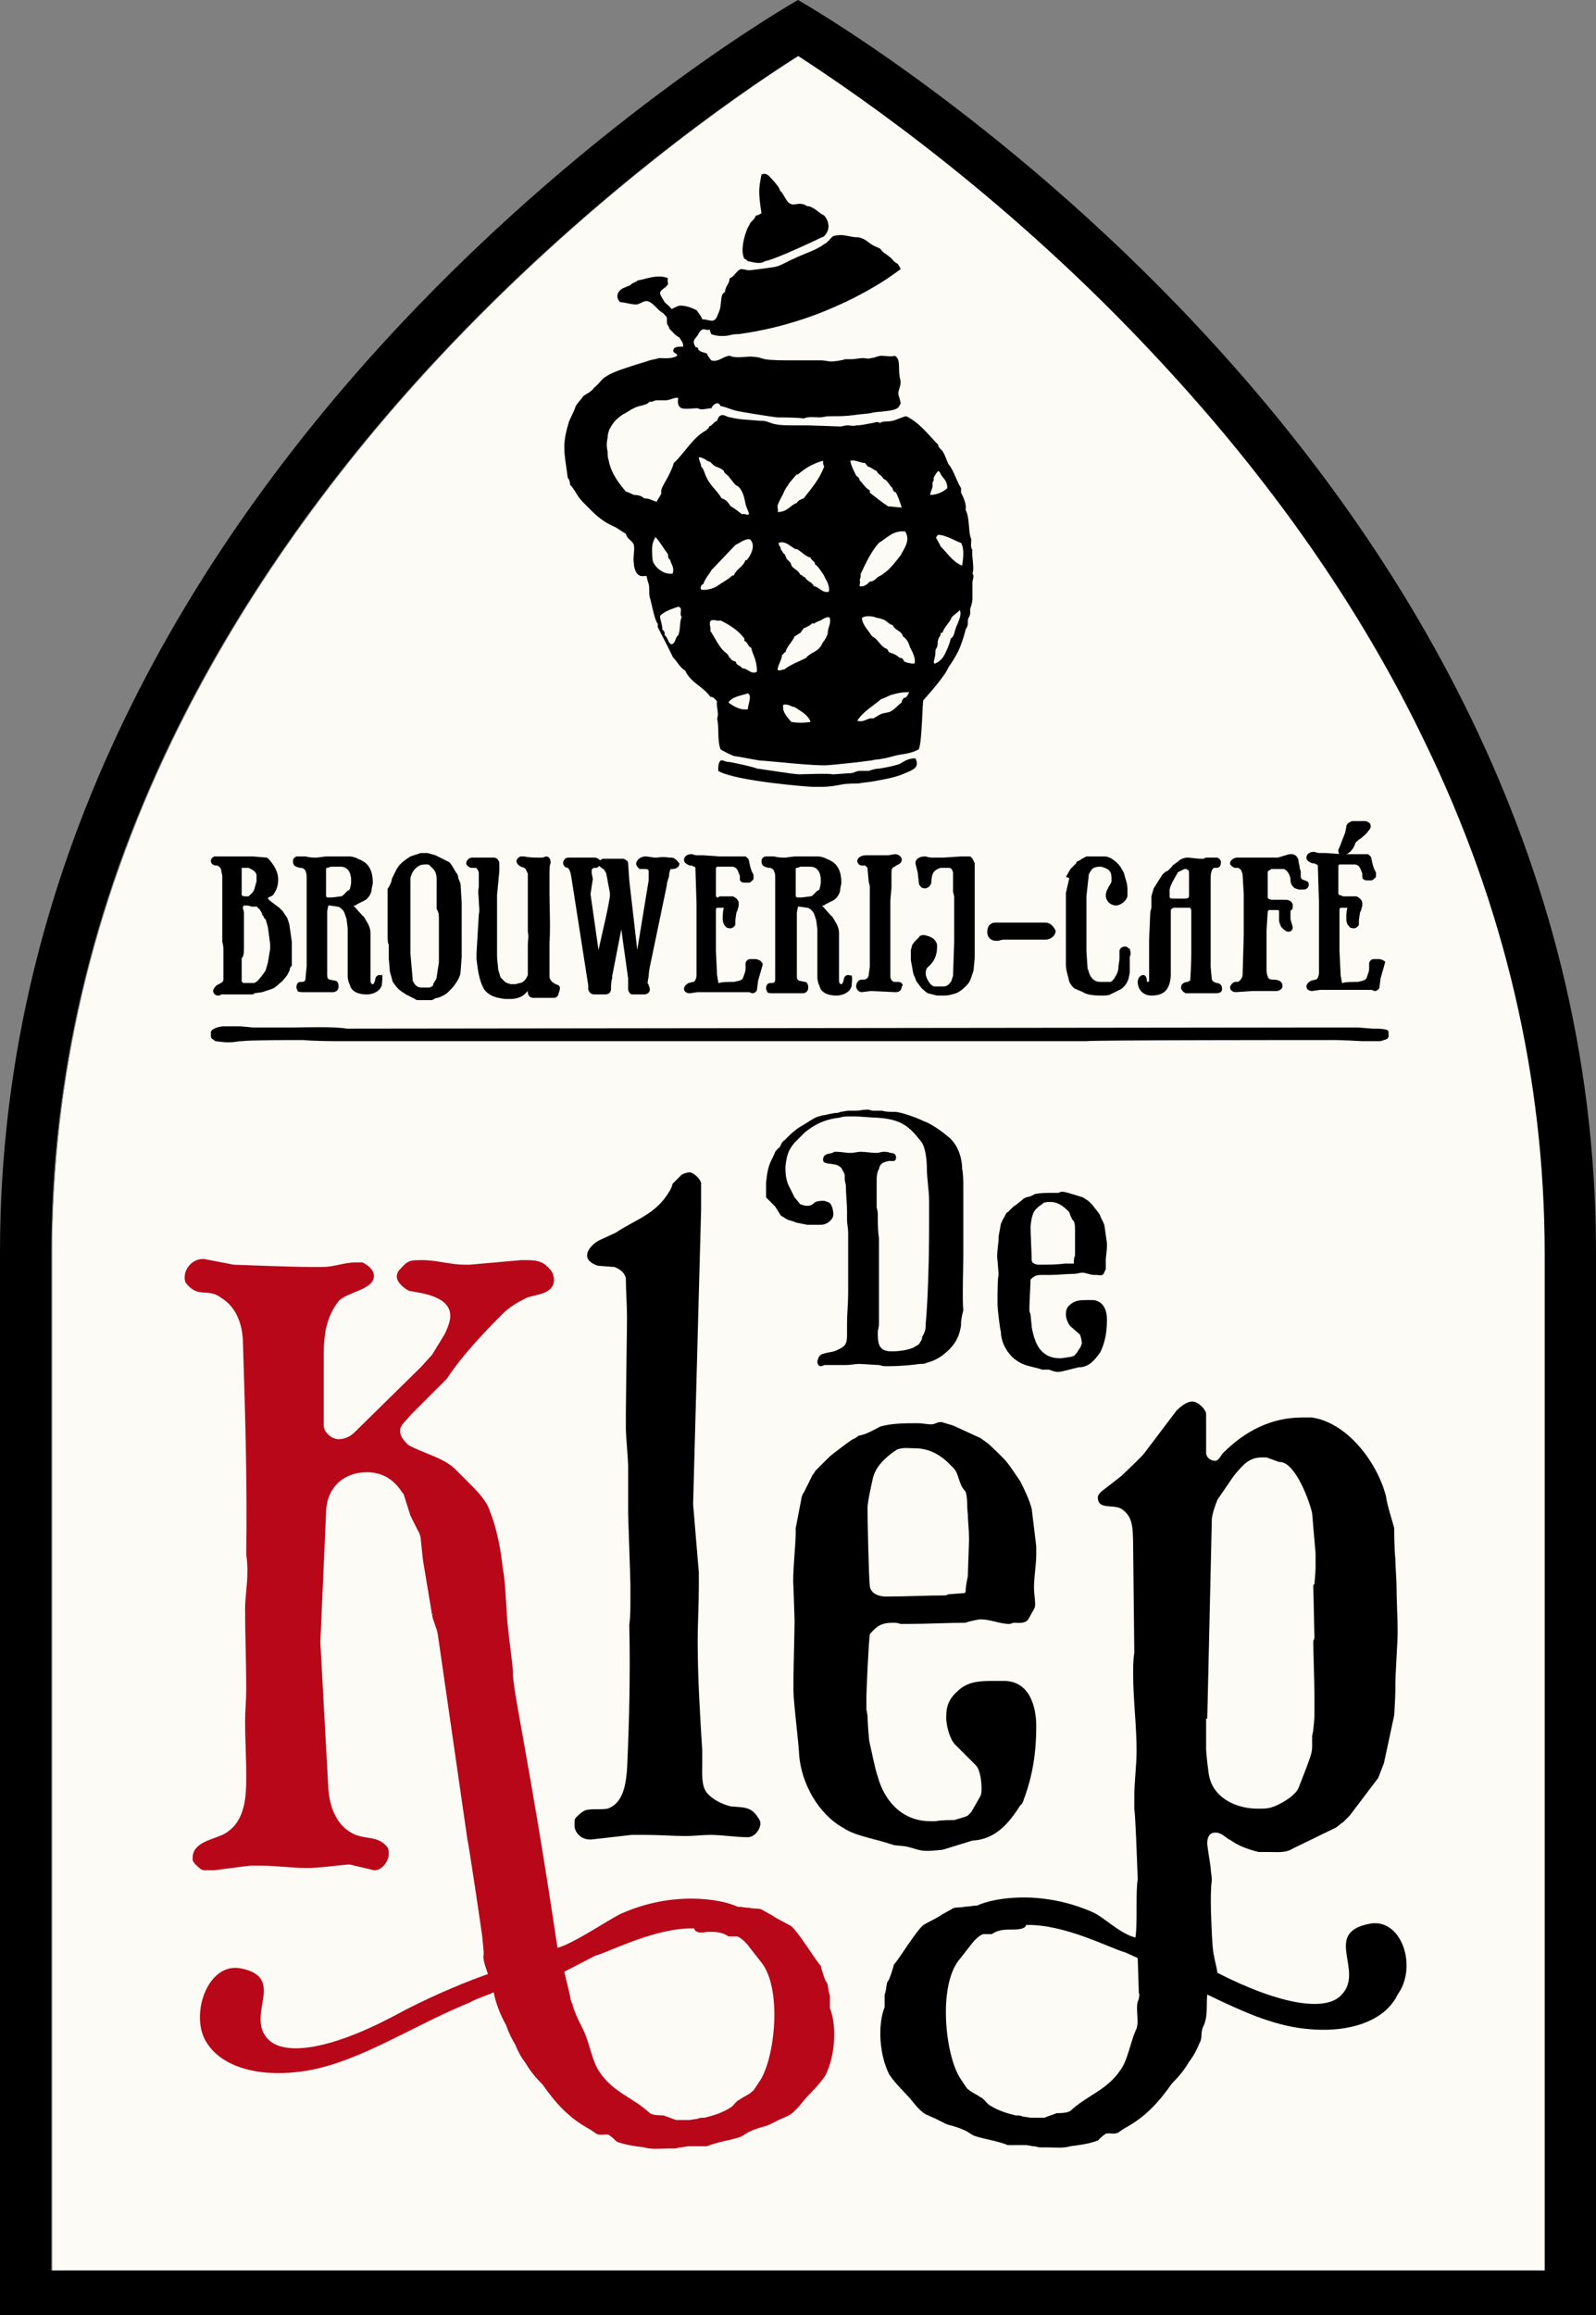 <?xml version="1.0" encoding="utf-8"?>
<!-- Generator: Adobe Illustrator 26.0.2, SVG Export Plug-In . SVG Version: 6.00 Build 0)  -->
<svg version="1.1" id="Laag_1" xmlns="http://www.w3.org/2000/svg" xmlns:xlink="http://www.w3.org/1999/xlink" x="0px" y="0px"
	 viewBox="0 0 140 203" width="140px" height="203px" style="enable-background:new 0 0 140 203;" xml:space="preserve">
<rect x="0" y="0" width="140" height="203" fill="#808080" stroke="none"/>
<style type="text/css">
	.st0{fill:#FCFBF6;}
	.st1{fill-rule:evenodd;clip-rule:evenodd;}
	.st2{fill:#B80718;}
</style>
<path class="st0" d="M135.6,199.1l0-89.1c0-15.4-3.5-30.5-10.5-44.9c-5.6-11.7-13.5-23-23.4-33.6C88.8,17.6,75.7,8.6,70.1,4.9
	c-5.7,3.6-18.7,12.7-31.6,26.5C28.6,42,20.7,53.4,15.1,65C8.1,79.5,4.6,94.6,4.6,110l0,89.1H135.6z"/>
<path class="st0" d="M135.6,199.1l0-89.1c0-15.4-3.5-30.5-10.5-44.9c-5.6-11.7-13.5-23-23.4-33.6C88.8,17.6,75.7,8.6,70.1,4.9
	c-5.7,3.6-18.7,12.7-31.6,26.5C28.6,42,20.7,53.4,15.1,65C8.1,79.5,4.6,94.6,4.6,110l0,89.1H135.6z"/>
<path class="st0" d="M4.6,199.1l0-89.1c0-15.4,3.5-30.5,10.5-44.9c5.6-11.7,13.5-23,23.4-33.6c12.9-13.8,26-22.9,31.6-26.5
	c5.7,3.6,18.7,12.7,31.6,26.5c9.9,10.6,17.8,21.9,23.4,33.6c7,14.5,10.5,29.6,10.5,44.9l0,89.1H4.6z"/>
<path d="M140,203H0l0-93.2C0,39.6,70,0,70,0s70,39.6,70,109.8L140,203 M135.5,199.1l0-89.1c0-15.4-3.5-30.5-10.5-44.9
	c-5.6-11.7-13.5-23-23.4-33.6C88.7,17.6,75.7,8.6,70,4.9c-5.7,3.6-18.7,12.7-31.6,26.5C28.5,42,20.6,53.4,15,65
	C8,79.5,4.5,94.6,4.5,110l0,89.1H135.5z"/>
<path class="st1" d="M66.8,18.7c0,0-0.2-1.1-0.2-1.9c0-0.5,0.1-1,0.2-1.5c0.5-0.2,0.7,0.2,1,0.5c0.1,0.1,0.7,0.8,0.6,0.9
	c0.4,0.3,0.5,1,1,1.2c0.3,0.1,0.6-0.1,1,0c0.2,0,0.3,0.2,0.6,0.2c0.1,0,0.6,0.3,0.7,0.4c0.1,0.1,0.4,0.3,0.6,0.4
	c0.5,0.6,0.5,1.3,0,1.8c-0.1,0.1-0.2,0.1-0.4,0.2c-0.2,0.1-4,1.9-4.8,2c-0.4,0.3-1,0.1-1.5,0c-0.1-0.1-0.2-0.2-0.3-0.2
	c-0.5-0.9,0.3-2.9,0.4-2.9c0.1-0.4,0.5-0.5,0.6-0.9C66.5,18.9,66.6,18.8,66.8,18.7"/>
<path class="st1" d="M79,23.6c-0.3,0.2-2.6,2.1-7.2,3.9c-3.7,1.4-6.4,1.7-7,1.8c-0.2,0-0.5,0-0.8,0.1c-0.5,0.1-1.1,0.1-1.6-0.1
	c-0.1-0.1-0.1-0.4-0.2-0.4c-0.2,0.1-0.4-0.1-0.6,0c-0.2,0.1-0.3,0.3-0.4,0.5c-0.3,0.4-0.5,0.5-0.2,1c0,0.1,0.1,0,0.2,0.1
	c0.1,0.1,0,0.2,0.1,0.2c0.2,0.2,0.5,0.2,0.7,0.3c0.1,0.2,0.2,0.4,0.4,0.6c0.6,0.2,1.1-0.4,1.6-0.4c0.1,0,0.2,0.1,0.4,0.1
	c0.6,0.1,1.2-0.1,1.8,0c0.3,0,0.5,0.1,0.9,0.2c0.6,0.1,1.6,0.1,2.5,0.1c0.2,0,0.9,0,1.1,0c0.2,0,1.2,0,1.4,0c0.1,0,0.7,0.1,0.8,0.1
	c0.2,0,1.1-0.1,1.2-0.2c0.2,0,0.4,0,0.6,0c0.3,0,0.7-0.1,1-0.1c0.2,0,0.5,0.1,0.7,0c0.3,0,0.6-0.2,0.9-0.2c0.4,0,0.8,0.1,1.2,0
	c0.5,0.3,0.3,1,0.4,1.7c0,0.2,0.1,0.4,0.1,0.6c0,0.4-0.2,0.7-0.2,1c0,0.2,0.2,0.6,0.2,0.9c0,0-0.2,0.4-0.3,0.4
	c-0.4,0.3-2,0.3-2.2,0.4c-0.4,0.1-1,0.1-1.6,0.2c-0.7,0.1-1.3,0.1-2.2,0.1c-0.3,0-0.5,0.1-0.8,0.1c-0.4,0-1-0.1-1.4,0.1
	c-0.4-0.1-2.2-0.1-2.3-0.1c-0.2,0-3.4-0.5-3.7-0.6c-0.4-0.1-0.8-0.3-1.3-0.4c-0.2-0.5-0.7-0.1-0.8,0.2c-0.3,0-0.6,0.1-0.9,0.1
	c-0.1,0-0.2-0.1-0.4-0.1c-0.2,0-1,0.1-1.3,0c-0.3-0.1-0.4-0.5-0.3-0.9c-0.3-0.1-0.7,0.2-1.1,0.2c-0.2,0-0.5,0-0.8,0
	c-0.2,0-0.4,0.2-0.6,0.1c-0.3,0.4-0.9,0.3-1.4,0.6c-0.3,0.1-0.6,0.4-0.9,0.5c-0.3,0.2-0.7,0.5-0.9,0.8c-0.3,0.4-0.5,0.8-0.5,1.3
	c-0.1,0.4-0.1,0.8,0,1.2c0,0.3,0,0.5,0.1,0.8c0.2,1.1,0.9,2,1.5,2.7c0.3,0.1,0.5,0.2,0.7,0.3c0.4,0,0.7,0.1,0.9,0.3
	c0.5,0,0.7,0.2,1.1,0.3c0.1-0.2,0.3-0.5,0.4-0.7c0-0.1,0-0.2,0-0.3c0.1-0.4,0.4-0.8,0.6-1.2c0.2-0.4,0.4-0.8,0.5-1.2
	c1-0.9,1.6-2.2,2.9-2.9c0-0.1,0.2-0.1,0.2-0.3c0.3-0.1,0.4-0.4,0.7-0.5c0.1-0.3,0.2-0.5,0.5-0.5c0.2,0,0.4,0.2,0.7,0.2
	c0.3,0.1,1.1,0.2,1.3,0.2c0.2,0,1.1,0.1,1.4,0.1c0.5,0,0.7,0.2,1.2,0.3c0.5,0.1,1,0.1,1.5,0.1c0.4,0,0.8,0,1.2,0
	c0.4,0,2.9,0.1,3,0.1c0.2,0,0.4-0.1,0.6-0.1c0.3,0,0.6,0.1,0.8,0c0.5,0,0.8-0.1,1.4-0.2c0.2,0,0.4-0.2,0.7,0
	c0.2-0.2,0.7-0.1,1.1-0.2c0.4-0.1,1-0.4,1.2-0.4c1.2,0.6,1.9,1.6,2.8,2.5c0,0.3,0.3,0.4,0.4,0.6c0.2,0.3,0.3,0.7,0.5,1.1
	c0.5,0.6,0.7,1.5,1.1,2.1v0.4c0.2,0.4,0.5,1,0.4,1.5c0.4,0.8,0.2,1.9,0.5,2.6c0,0.1-0.1,0.8,0.1,0.9c-0.1,0.5,0.2,1.6,0,2.1
	c0.2,0.2,0,0.5,0,0.8c0,0.3,0,0.5,0,0.8c0,0.2,0,0.3,0,0.6c0,0.3-0.1,0.6-0.2,0.9c0,0.1,0,0.3,0,0.4c0,0.2-0.2,0.4-0.2,0.6
	c0,0.4,0,0.5-0.2,0.8c0,0.1-0.3,1.1-0.4,1.3c-0.2,0.7-1,1.9-1.1,2c-0.2,0.6-1.4,2-2.2,2.9c-0.1,0.1-0.1,3.5-0.4,4.3
	c-0.5,0.3-1.1,0.4-1.8,0.5c-0.4,0.1-0.8,0.2-1.2,0.3c-0.2,0-0.4,0.1-0.7,0.1c-0.2,0-0.4,0.1-0.6,0.1c-0.6,0.1-3.5,0.4-3.7,0.4
	c-1,0.1-5.4-0.4-5.8-0.4c-0.3,0-2.2-0.4-2.4-0.4c-0.3-0.1-1.1-0.5-1.2-0.6c-0.3-0.8-0.1-1.9-0.3-2.7c0.2-0.4-0.1-1.1,0-1.5
	c-0.2-0.2-0.3-0.4-0.6-0.4c-0.6-0.9-1.7-1.2-2.2-2.3c-0.5-0.3-0.7-0.8-1.1-1.2c0-0.1-0.9-1.8-1.3-2.6v-0.3c-0.3-0.3-0.6-2.1-0.7-2.3
	c-0.1-0.4,0-0.8-0.1-1.2c-0.1-0.2-0.1-0.4-0.2-0.7c-0.2,0-0.5,0.1-0.7-0.1c-0.2-0.1-0.4-0.6-0.4-1c-0.1-0.5,0.1-1.2,0-1.6
	c-0.1-0.4-0.6-0.5-0.7-1c-0.4-0.2-0.7-0.5-1.2-0.7c-0.4-0.2-0.6-0.3-1-0.6c-0.4-0.3-0.6-0.5-1-0.9c-0.1-0.1-0.3-0.3-0.4-0.4
	c-0.2-0.2-0.4-0.4-0.6-0.7c-0.2-0.3-0.4-0.7-0.7-1c0-0.3-0.1-0.5-0.2-0.6c-0.1-0.9-0.3-1.8-0.3-2.7c0-0.8,0.2-1.5,0.4-2.2
	c0.2-0.5,0.5-1,0.6-1.4c0.2-0.3,0.5-0.6,0.7-0.9c0.2-0.1,0.3-0.2,0.5-0.3c0.1-0.1,0.3-0.2,0.4-0.4c0.3-0.2,0.5-0.5,0.8-0.8
	c0.6-0.5,1.6-0.8,2.5-1.1c0.6-0.2,1-0.3,1.6-0.5c0.3-0.1,0.6-0.1,0.8-0.2c0.5,0,1.1,0.1,1.6-0.2c0-0.3-0.5-0.2-0.3-0.6
	c0.1-0.2,0.4-0.2,0.8-0.2c0.1-0.3-0.2-0.6-0.3-0.8c-0.4-0.2-0.6-0.5-0.9-0.8c0-0.2-0.2-0.3-0.2-0.5c0-0.1,0-0.3,0-0.4
	c0-0.1-0.2-0.3-0.3-0.4c-0.1-0.1-0.3-0.2-0.4-0.3c-0.2-0.2-0.7-0.8-1.1-0.8c-0.3,0-0.6,0.3-0.9,0.3c-0.5,0-1-0.2-1.4-0.2
	c-0.4-0.4-0.3-0.9,0.2-1.2c0.2-0.1,0.5-0.2,0.7-0.3c0.1-0.1,0.2-0.2,0.3-0.2c0.1-0.1,0.3-0.1,0.3-0.2c0.7-0.1,1.8-0.6,2.7-0.2
	c-0.1,0.2,0,0.3,0,0.5c-0.1,0.3-0.7,0.5-0.7,0.8c0,0.2,0.3,0.6,0.4,0.8c0.2,0.2,0.5,0.4,0.6,0.6c0.3-0.1,0.5-0.3,0.8-0.3
	c0.5,0,1,0.2,1.4,0.4c0.2,0.3,0.4,0.5,0.5,0.8c0.4,0,0.8,0.2,1,0.1c0.2-0.1,0.3-0.3,0.4-0.6c0.1-0.2,0.2-0.5,0.2-0.7
	c0.1-0.5,0-1,0.4-1.2c0-0.5,0.4-0.7,0.4-1.2c0.4-0.1,0.6-0.7,1-0.8c0.3,0,0.5,0.1,0.7,0.1c0.2,0,1.7-0.2,2.3-0.3
	c0.5-0.1,1.1-0.5,1.6-0.7c0.8-0.4,2.1-0.8,2.7-1.3c0.3-0.1,0.6-0.6,0.8-0.7c0.8-0.2,1.1,0,1.9,0.1c0.2,0,0.4,0,0.6,0.1
	c0.3,0.1,0.5,0.3,0.8,0.5c0.3,0.2,0.6,0.3,0.8,0.4c0.1,0.1,0.2,0.3,0.4,0.4c0.1,0.1,0.3,0.2,0.4,0.3c0.3,0.2,0.4,0.5,0.7,0.6
	C78.7,23.1,78.9,23.3,79,23.6 M65.4,44.2c-0.1-0.5-0.2-1.1-0.6-1.5c-0.1-0.1-0.2-0.1-0.3-0.2c-0.2-0.2-0.3-0.4-0.5-0.6
	c-0.1-0.2-0.3-0.3-0.4-0.4c-0.1-0.1-0.1-0.2-0.1-0.2c-0.3-0.3-0.6-0.3-0.9-0.5c-0.1-0.1-0.2-0.2-0.3-0.3c-0.1,0-0.3-0.1-0.4-0.2
	c-0.2-0.1-0.4-0.2-0.5-0.2h-0.1c0,0.3,0.2,0.5,0.2,0.8c0.3,0.3,0.3,0.7,0.5,1c0.3,0.7,0.9,1.1,1.3,1.8c0.4,0.1,0.6,0.4,0.8,0.7
	c0.4,0.2,0.7,0.5,1,0.7c0.2-0.1,0.4,0.1,0.6,0C65.7,44.9,65.5,44.6,65.4,44.2 M78.6,43.2c-0.2-0.1-0.3-0.2-0.3-0.4
	c-0.3-0.2-0.4-0.7-0.8-0.8c-0.1-0.3-0.5-0.4-0.6-0.7c-0.3-0.1-0.4-0.3-0.8-0.4c0-0.1-0.2-0.2-0.2-0.3c-0.5,0-0.8-0.3-1.3-0.2
	c0,0,0,0,0,0.1c0.1,0.4,0.3,0.8,0.5,1.2c0.1,0.1,0.3,0.2,0.3,0.4c0.3,0.3,0.5,0.7,0.9,0.9c0,0.1,0,0.1,0,0.2c0.5,0.4,1,0.8,1.6,1.2
	c0.3,0,0.8,0.1,1.2,0.1C78.9,43.9,78.8,43.6,78.6,43.2 M70,41.6c0,0-0.2,0-0.2,0.1c-0.1,0.1-0.6,0.7-0.6,0.7c0,0.1-0.3,0.4-0.3,0.5
	c-0.1,0.1-0.2,0.4-0.2,0.4c-0.1,0.2-0.5,0.9-0.5,1.1c0,0.2,0.1,0.4,0,0.5c0.9,0,1.1-0.6,1.7-0.8c0.1-0.2,0.3-0.3,0.6-0.4
	c0.7-0.9,1.4-1.7,1.8-2.8c-0.1-0.1-0.1-0.3-0.1-0.5C71.5,40.6,70.8,40.9,70,41.6 M81.9,41.9c0,0.1,0,0.1,0,0.2
	c0,0.1-0.1,0.2-0.1,0.2c0,0.1,0,0.2,0,0.3c0,0.3-0.2,0.5-0.2,0.8c0.6,0,1.2-0.3,1.5-0.6c0-0.6-0.3-0.8-0.5-1.1
	c-0.1-0.1-0.1-0.3-0.3-0.4C82.1,41.5,82,41.7,81.9,41.9 M77.1,47.6c-0.9,1-1.5,2.6-1.6,2.7c0,0.3,0,0.3-0.1,0.6c0.1,0.1,0,0.3,0,0.5
	c0.4,0.1,0.7-0.2,0.9-0.4c0.3,0,0.5-0.2,0.7-0.4c0.2-0.1,0.4-0.2,0.5-0.3c0.6-0.4,1.1-1.1,1.5-1.6c0.3-0.6,0.9-1.3,0.4-2.1
	C78.3,46.5,77.8,47.2,77.1,47.6 M82.3,46.9c-0.1,0-0.1,0.2-0.2,0.2c0.1,0.3,0.3,0.5,0.4,0.8c0.6,0.6,1.1,1.4,1.9,1.7
	c0.1-0.7,0.2-1.5-0.1-2C84.1,47.6,83,46.9,82.3,46.9 M57.5,47.1c-0.2,0.3-0.3,0.7-0.3,1c0,0.3,0,1,0.1,1.2c0.3,0.6,1,1.1,1.7,1
	c0.2-0.6-0.2-0.9-0.2-1.2c-0.2-0.1-0.2-0.3-0.2-0.5C58.2,48.1,57.9,47.5,57.5,47.1C57.5,47,57.4,47,57.5,47.1
	C57.5,47.1,57.5,47.1,57.5,47.1 M64.5,47.8c-0.1,0.1-2,2.1-2.1,2.2c0,0-0.3,0.5-0.4,0.6c-0.1,0.2-0.2,0.3-0.3,0.6
	c-0.2,0.1-0.3,0.3-0.2,0.5c0.4,0.1,1.1-0.1,1.4-0.3c0.4-0.3,1-0.6,1.3-0.9c0.1-0.1,0.2,0,0.2-0.1c0.2-0.5,0.8-0.7,1-1.3
	c0.2,0.1,0.1-0.1,0.2-0.1c0.3-0.4,0.7-1.2,0.2-1.7C65.4,47.2,64.9,47.6,64.5,47.8 M72.5,50.9c-0.2-0.3-0.2-0.5-0.4-0.7
	c-0.2-0.3-0.4-0.6-0.6-0.7c0-0.3-0.3-0.3-0.4-0.6c-0.4-0.1-0.8-0.5-1.1-0.7c-0.1-0.1-0.2,0-0.3-0.1c-0.4-0.2-0.8-0.7-1.4-0.5
	c0,0.3,0.2,0.3,0.2,0.6c0.1,0.1,0.1,0.1,0.2,0.3c0.2,0.1,0.2,0.3,0.3,0.5c0.1,0.1,0.2,0.2,0.3,0.3c0.1,0.1,0.1,0.3,0.2,0.4
	c0.2,0.2,0.6,0.4,0.7,0.7c0.2,0,0.2,0.2,0.4,0.2c0.2,0.4,0.6,0.4,0.8,0.8c0.5,0.1,0.7,0.6,1.3,0.5C72.8,51.5,72.6,51.1,72.5,50.9
	 M59.5,53.2c-0.6,0.2-1.2,0.4-1.6,0.8c0,0.4,0.2,0.7,0.2,1.2c0.1,0.1,0.2,0.2,0.2,0.3v0.2c0.3,0.2,0.3,0.7,0.6,0.8
	c0.4-0.1,0.3-0.6,0.6-0.8c0.2-0.5,0.1-1.2,0.3-1.6c-0.2-0.2,0-0.5-0.1-0.8C59.6,53.3,59.6,53.2,59.5,53.2 M83.5,54.1
	c-0.2,0.5-0.6,0.8-0.8,1.3c0,0.1-0.1,0.1-0.2,0.1c0.1,0.2-0.2,0.4-0.2,0.6c-0.1,0.2,0,0.4-0.1,0.6c0,0.1-0.1,0.2-0.1,0.2
	c-0.1,0.2,0,0.5-0.1,0.7c0,0.2-0.2,0.5,0,0.6c0.5-0.2,0.8-0.6,1-1.1c0.2-0.4,0.3-0.7,0.4-1.1c0.3-0.2,0.3-0.5,0.4-0.8
	c0.2-0.6,0.6-1.2,0.4-1.7C83.9,53.8,83.7,53.9,83.5,54.1 M72,54.4c-0.3,0.1-0.5,0.2-0.6,0.3c0,0-0.1-0.1-0.2,0
	c-0.2,0.2-0.5,0.3-0.7,0.4c-0.1,0.1-0.2,0.3-0.3,0.4c-0.2,0.1-0.3,0.2-0.5,0.3c-0.2,0.5-0.7,0.9-0.8,1.4c-0.2,0-0.1,0.2-0.3,0.2
	c0,0.4-0.3,0.8-0.4,1.3c0.1,0.2,0.4,0,0.6,0c0.5-0.4,1.3-0.7,1.9-1c0.3-0.4,0.8-0.5,1.1-0.8c0.2-0.2,0.3-0.4,0.4-0.6
	c0.2-0.2,0.3-0.5,0.4-0.7c0-0.6,0.3-0.8,0.2-1.4C72.7,54,72.3,54.2,72,54.4 M65.9,56.8c-0.3-0.1-0.3-0.5-0.6-0.6c0-0.1,0-0.2,0-0.2
	c-0.5-0.7-1.3-1.2-2.1-1.6c-0.3,0.1-0.5-0.1-0.8,0c-0.3,0.2,0,0.6-0.1,0.9c0.4,0.6,0.7,1.3,1.2,1.8c0.1,0.1,0.3,0.2,0.4,0.4
	c0.1,0.1,0,0.1,0.1,0.2c0,0,0.1,0,0.1,0c0,0,0,0.1,0,0.1c0.1,0.1,0.3,0.2,0.4,0.2c0,0,0.1,0.1,0.1,0.2c0.2,0.2,0.4,0.2,0.5,0.4
	c0.5,0,0.8,0.6,1.3,0.3C66.4,57.8,66,57.4,65.9,56.8 M79.8,56.7c-0.1-0.4-0.3-0.7-0.6-0.9c-0.1-0.5-0.7-0.5-0.9-1
	c-0.3,0-0.5-0.4-0.9-0.5c-0.2-0.1-0.5-0.1-0.7-0.2c-0.4-0.1-0.9-0.1-1.1,0.1c0.1,0.7,0.6,1.1,0.9,1.6c0.6,0.3,0.7,0.9,1.3,1.1
	c0.1,0.1,0.1,0.2,0.2,0.3c0.3,0.1,0.6,0.2,0.8,0.4c0.1,0.1,0.2,0.1,0.3,0.1c0.1,0.1,0.2,0.2,0.2,0.3c0.2,0.1,0.6,0.2,0.9,0.2
	C80.4,57.8,80,57.1,79.8,56.7 M79.6,60.7c-0.6,0-0.9,0.1-1.3,0.2c-0.4,0.1-0.6,0.3-1,0.4c-0.7,0.6-1.6,1.1-2.1,1.9
	c0.6,0.2,0.9-0.3,1.4-0.2c0.2-0.1,0.5-0.3,0.7-0.4c0.3-0.1,0.6-0.1,0.8-0.2c0.4-0.2,0.7-0.6,1-0.8c0-0.2,0.1-0.3,0.2-0.4
	c0.2,0,0.3-0.2,0.4-0.4C79.8,60.6,79.7,60.7,79.6,60.7 M63.9,61.6c0.4,0.3,1,0.7,1.7,0.6c0-0.4,0.4-1.2,0-1.4
	C65,61,64.2,61.1,63.9,61.6 M69.7,62c-0.3,0-0.5-0.3-1-0.2c-0.1,0.7,0.4,1.1,0.7,1.5c0.5,0.1,1.2,0.1,1.7,0
	C70.9,62.7,70.3,62.4,69.7,62"/>
<path class="st1" d="M80.3,66.5c0.4,0.8-0.2,1-0.9,1.3c-0.9,0.4-1.7,0.5-2.7,0.7c-0.5,0.1-0.9,0.1-1.4,0.2c-0.1,0-1.1,0-1.5,0.1
	c-0.5,0.1-1.1,0.2-1.7,0.2c-0.3,0-0.5,0-0.8,0c-0.3,0-6.8-0.5-8.3-1.4c0-0.3,0-0.7,0.2-0.9c0.2-0.1,0.4,0.1,0.6,0.1
	c0.3,0,2.5,0.5,2.6,0.6c0.2,0,3.2,0.5,3.7,0.5c0.2,0,2.7-0.1,2.9,0c0.3,0,1.4-0.1,1.6-0.1c0.3,0,0.5-0.2,0.8-0.2c0.3,0,0.5,0,0.8,0
	c0.3-0.1,0.6-0.2,0.9-0.2c0.6-0.1,1.2-0.2,1.8-0.4C79.4,66.7,79.7,66.5,80.3,66.5"/>
<path d="M19.6,90l1.5,0l1.1,0.1h3.5c0.8,0,3.7-0.1,4.7,0.1l84.9-0.1H54.6c0.2,0,62.2,0,62.4,0h1.1c0.2,0,1,0,1,0l1.3,0.1h0.1
	c0.4,0,0.8,0,1.1,0.1c0.1,0,0.2,0.1,0.2,0.2v0.4c0,0.1-0.1,0.1-0.1,0.2l-0.6,0.2c-0.1,0-0.1,0-0.3,0h-0.1l-1.2,0
	c-0.1,0-1.7-0.1-2.4-0.1h-1.4c-0.2,0-20.2,0-20.4,0.1c-0.2,0-64.2,0-65.3,0c-0.5,0-2.4,0-3.4-0.1h-0.3c-0.7,0-4.4,0-5.1,0.1
	c-0.4,0-0.6,0.1-1.1,0.1c-0.1,0-0.2,0-0.3,0c-0.1,0-0.8-0.1-0.9-0.1c-0.1-0.1-0.4-0.2-0.4-0.4v-0.3C18.4,90.2,19.3,90,19.6,90
	L19.6,90z"/>
<path d="M67.2,105l0-0.8v-0.5l0.1-0.8c0.2-1.1,0.5-1.3,0.7-1.9c0.1-0.1,0.2-0.3,0.4-0.4c0.1-0.2,0.2-0.5,0.4-0.6
	c0.4-0.4,0.9-0.9,1.4-1.2c0.4-0.2,1.2-0.8,1.6-0.9c0.1,0,0.3-0.1,0.4-0.1c0.1,0,0.5-0.1,0.5-0.1l0.5-0.1c0.1,0,0.4,0,0.5-0.1
	c0.2,0,0.5-0.1,0.7-0.1c0.2,0,0.4,0,0.7,0c0.3,0,0.6-0.1,1-0.1c0.2,0,0.3,0.1,0.5,0.1h0.6c0,0,0.1,0,0.2,0c0.3,0.1,0.7,0.1,1.1,0.1
	c0.5,0,1.9,0.5,2.5,0.8c0.6,0.2,1.5,0.8,2.2,1.4c1.1,0.9,1.2,2.4,1.2,2.8c0.1,0.5,0.1,1.1,0.1,1.6c0,0.7,0,1.5,0,2.2v0.9
	c0,0.9,0,1.9,0,2.9c0,0.9-0.1,4,0,4.8c-0.1,0.4-0.2,0.8-0.2,1.2c0,0,0,0.1,0,0.1c-0.1,0.8-0.4,1.5-1,2.1c-0.6,0.6-1.2,1-2,1.2
	c-0.2,0.1-0.3,0.1-0.5,0.1c0,0-0.1,0-0.1,0c-0.6,0.1-1.9,0.2-2.6,0.2h-0.5c-0.2,0-0.4-0.1-0.5-0.1l-1.7-0.1c-0.4,0-0.8,0.1-1.2,0.1
	c-0.5,0-1.4,0-1.9,0c-0.2,0.1-0.2,0.1-0.3,0.1c-0.2,0-0.3-0.2-0.3-0.4c0-0.1,0.1-0.4,0.2-0.5c0.2-0.3,1.2-0.3,1.5-0.5
	c0.7-0.3,0.9-0.5,0.9-1.3c0-0.3,0-0.7,0-1c0-0.9,0.1-1.8,0.1-2.7c0-0.8,0-3.6,0-4.4c0-0.3,0-0.6,0-0.9c0-0.4-0.1-0.8-0.1-1.1
	c0-0.3,0-0.5,0-0.8c0-0.7-0.1-1.5-0.1-2.2c0-0.2-0.1-0.4-0.1-0.6c0-0.1,0-0.2,0-0.3c0-0.2-0.1-0.3-0.2-0.5c-0.1-0.3-0.5-0.5-0.8-0.5
	c-0.3-0.1-0.9,0-0.9-0.4c0-0.5,0.4-0.5,0.8-0.6c0,0,0.2-0.1,0.2-0.1h0.2c0.4,0,0.8,0.1,1.2,0.1c0.3,0,0.6-0.1,0.9-0.1
	c0.5,0,0.9,0.1,1.4,0.1c0.2,0,0.4-0.1,0.6-0.1s0.4,0,0.6,0.1c0.3,0,0.5,0.1,0.5,0.4c0,0.4-0.3,0.3-0.6,0.3c-0.5,0.1-0.8,0.2-0.9,0.7
	c-0.2,0.4-0.2,0.7-0.2,1.1c0,0.2,0,0.4,0,0.6v1.7c0.1,0.3,0.1,0.5,0.1,0.7c0,0.7,0,1.3,0.1,2v6.3c0,0.1,0,0.3,0,0.3
	c0,0.1,0,0.8,0,0.9c0,0.3-0.1,0.5-0.1,0.7c0,0.9,0,1.7,1.2,1.7c0.6,0,1.7-0.1,2.2-0.5c0.1,0,0.3-0.2,0.3-0.3
	c0.1-0.1,0.2-0.3,0.2-0.5c0,0,0.2-0.3,0.2-0.4c0.1-0.2,0.1-0.5,0.1-0.7c0.2-2,0.3-6.1,0.3-8.1v-0.9c0,0,0-0.2,0-0.3
	c0-0.1,0-1.1,0-1.1c0-0.1,0-0.3,0-0.4c0-0.9-0.2-2-0.2-2.9c0-0.6-0.1-1.8-0.5-2.3c-1.1-1.4-1.8-2-4.1-2.1c-0.2,0-1.4-0.1-1.6-0.1
	c-0.2,0-0.4,0-0.6,0c-0.2,0-0.6,0-0.8,0.1c-1,0.1-2,0.4-3.1,1.3c-0.1,0.1-0.6,0.6-0.8,0.8c0,0-0.1,0.1-0.1,0.1
	c-0.6,0.7-0.7,1.2-0.8,2.1v0.2c0,0.6,0.1,1.1,0.3,1.5l0.5,1l0.5,0.6c0.3,0.1,0.8,0.3,1.2-0.1c0.2-0.2,0.6-0.2,0.9-0.2
	c0,0,0.3,0.1,0.3,0.1c0.4,0.1,0.5,0.8,0.5,1.1c0,0.4-0.5,0.9-1.1,0.9l-1.2,0l-1-0.2c-0.1-0.1-0.7-0.2-0.8-0.3l-0.5-0.3l-0.5-0.8
	L67.2,105z"/>
<path d="M87.5,114.4V114c0-0.3,0-2,0.1-2.2l-0.1-1.3c-0.1-0.4,0.1-1.6,0.1-1.9v-0.2l0.2-1.1c0,0,0.1-0.2,0.1-0.2
	c0-0.1,0.3-0.5,0.3-0.6c0,0,0.1-0.2,0.2-0.2l0.5-0.5c0.2-0.1,0.8-0.6,0.9-0.7c0,0,0.2-0.1,0.2-0.1c0,0,0.4-0.1,0.4-0.1
	c0,0,0.4-0.2,0.4-0.2c0.5-0.1,1-0.1,1.5-0.1c0.2,0,0.4,0,0.5,0c0.1,0,0.2-0.1,0.4-0.1h0c0.1,0,0.5,0.1,0.5,0.1L95,105l0.3,0.2
	c0.1,0,0.6,0.5,0.7,0.7c0.1,0.1,0.5,0.6,0.5,0.7c0.1,0.3,0.4,0.7,0.4,1l0.2,1.4v0.3c0,0.4-0.1,0.9-0.1,1.2c0,0.2,0,0.4,0,0.6
	c0,0.1,0,0.1,0,0.2l-0.2,0.4c-0.1,0.2-0.4,0.1-0.6,0.1c0,0-0.1,0-0.2,0h0c-0.4,0-0.7-0.2-1.1-0.2c-0.1,0-0.5,0.1-0.6,0.1
	c-0.7,0-1.5,0.1-2.2,0.1h-0.5c-0.1,0-0.2,0-0.3,0c-0.4,0-0.6,0.1-0.9,0.4c0,0.3-0.1,2-0.1,2.4v0.4c0,0,0.1,0.2,0.1,0.3
	c0,0.1,0.1,0.9,0.1,1c0,0.2,0.2,1,0.3,1.2c0.3,0.9,1,1.6,2.1,1.6h0.2c0.1,0,0.7-0.1,0.7-0.1c0.1,0,0.5-0.1,0.5-0.2l0.1-0.1l0.4-0.6
	c0-0.1,0.1-0.2,0.1-0.3c0-0.2-0.1-0.7-0.2-0.8l-0.8-0.7c-0.2-0.2-0.4-0.7-0.4-1c0-0.5,0.1-0.7,0.5-1c0.4-0.3,0.9-0.3,1.4-0.3h0.5
	c0.9,0.1,1.2,0.9,1.2,1.7c0,0.9-0.1,1.8-0.5,2.7c0,0-0.1,0.2-0.1,0.2c-0.5,0.7-1,1.3-1.9,1.3l-1.2,0.3c0,0-0.4,0.1-0.5,0.1h-0.1
	c-0.3,0-0.5-0.1-0.8-0.2c0,0-0.4,0-0.5,0c0,0-0.1,0-0.1,0c-0.5-0.2-1.4-0.3-1.9-0.6c-1-0.5-1.7-1.7-1.7-2.7
	C87.7,116.5,87.5,114.7,87.5,114.4 M91.1,110.9c0.8,0,1.6,0,2.3-0.1c0,0,0.1,0,0.2,0c0.1,0,0.5,0,0.6,0l0-0.1c0-0.2,0-0.4,0.1-0.6
	c0-0.2,0-1.1,0-1.3v-0.1c0-0.3,0-0.6,0-0.8c0-0.3,0-0.6-0.1-0.8c0,0-0.2-0.2-0.2-0.3c-0.2-0.3-0.1-0.5-0.4-0.7
	c-0.4-0.4-0.9-0.7-1.4-0.7c-0.3,0-0.5,0-0.7,0.1l-0.1,0.1c-0.3,0.2-0.7,0.5-0.8,0.9c-0.1,0.2-0.2,0.9-0.2,1.1v0.1
	c0,0.4,0.1,2.4,0.1,2.8C90.5,110.8,90.9,110.9,91.1,110.9"/>
<path class="st2" d="M26.9,163.8c-1.4,0-2.6-0.2-3.9-0.2h-1.1l-3.1,0.4h-0.9c-0.1,0-0.3-0.1-0.3-0.1c-0.1-0.1-0.5-0.4-0.6-0.6
	c-0.1-0.1-0.1-0.2-0.1-0.4c0-1.4,1.9-1.6,2.8-2.1c1.9-1.1,1.9-3.4,1.9-5.2c0-1.6-0.1-3-0.1-4.6c0-1,0.1-1.9,0.1-2.9
	c0-2.4-0.1-4.7-0.1-7c0-1.1,0.2-2.1,0.2-3.2c0-0.6,0-0.9-0.1-1.6c0.1-6.3-0.1-12.6-0.3-18.9c-0.1-1.4-0.6-2.8-1.9-3.6
	c-1.2-0.9-2,0.1-3.1-1.3c-0.1-0.2-0.1-0.3-0.1-0.5c0-0.8,0.7-1.6,1.6-1.6h0.1l2.6,0.5c0.1,0,4.9,0.2,6.9,0.2h0.9
	c1,0,1.9-0.4,2.9-0.4h0.6c0.4,0.2,1,0.6,1,1.2c0,1.2-2.4,1.4-3.1,2.2c-1.1,1.4-1.3,3-1.3,4.7v6.2c0,0.6,0.7,1.2,1.3,1.2
	c0.5,0,1-0.2,1.4-0.6l5.8-5.7l1-1.1l1.1-1.8c0.2-0.4,0.5-1.1,0.5-1.6c0-1.7-2.4-2-3.6-2.2c-0.4-0.2-1.1-0.7-1.1-1.3
	c0-0.1,0.1-0.4,0.2-0.5c0.8-0.9,0.9-0.9,2.1-0.9c1.2,0,2.4,0.4,3.7,0.4h0.4l4.5-0.4h0.5c1.1,0,1.6,0.2,2.2,1
	c0.1,0.2,0.2,0.5,0.2,0.7c0,1.3-1.6,1.3-2.4,1.6c-0.8,0.4-1.5,0.8-2.1,1.4c-1.6,1.6-3.6,3.7-4.9,5.7l-3.1,3.1l-0.8,0.9
	c-0.2,0.3-0.2,0.4-0.2,0.6c0,0.5,0.4,0.9,0.7,1.2c1.4,0.8,3.2,1.1,4.3,2.3l1.3,1.3c0.9,0.9,1.4,1.6,1.6,2.3c0.1,0.2,0.8,2,1.1,4.9
	l0.1,0.6c0.2,1.6,0.2,3.4,0.4,5c0.1,1,0.3,2.3,0.4,3.5c-0.1,1.4,1.4,7.4,3.9,24.2c1.3-0.3,4.7-2.6,5.6-3c4.5-2,8.7-1.3,10.2-0.6
	c0.4,0,0.7,0.1,1.1,0.1c0.2,0.1,0.9,0,1.1,0.2l0.9,0.5c0.4,0.3,1.1,0.6,1.6,0.9c0.7,0.6,2,2.8,2.6,3.5c0,0.1,0.4,1.4,0.5,1.4
	c0.2,0.3,0.1,0.7,0.3,1.2l0,1.1c0.6,1.5,0.5,4.1-0.4,5.9c-0.6,0.9-1.4,1.6-1.9,2.2c-0.4,0.5-0.8,1-1.3,1.3l-0.9,0.4
	c-0.6,0.3-0.9,0.5-1.4,0.6c-0.3,0.1-0.7,0.2-1.1,0.4c-0.3,0.1-0.6,0.4-0.9,0.5c-0.9,0.3-1.9,0.4-2.9,0.8h-1.6
	c-0.1,0-0.6,0.1-0.6,0.1c-0.4,0-0.3,0.1-0.7,0.1h-0.5c-0.6,0-1.5,0.1-2.1-0.1c-0.8-0.1-1.6-0.2-2.4-0.5c-0.1-0.1-0.4-0.4-0.7-0.6
	c-0.4-0.1-0.7,0.1-1.1-0.1c0,0-0.4-0.3-0.6-0.4c-1.8-1-2.9-2.2-4.1-3.9c-0.6-0.6-1.1-1.2-1.5-1.9c-0.4-0.5-0.7-1.1-0.9-1.6
	c-0.3-0.5-0.6-1.1-0.8-1.7c-0.5-0.9-0.9-1.9-1.1-2.9c-0.6,0.3-1.4,0.5-2.1,0.9c-5.4,2.2-10.2,5.6-15.2,6.1c-3.5,0.4-6.9-0.5-8.1-3
	c-1.1-2.4,0.4-6.6,3.2-6.1c4.1,0.8,0.4,4.1,2.4,6.2c1.4,1.5,5.4,1,11.2-2.1c2.4-1.3,5.3-2.6,8.1-3.6c-0.2-0.6-0.4-1.1-0.4-1.6
	c0.1-0.1-0.1-1.5-0.1-1.7c0-0.1-1.2-8.2-1.3-8.5l-2.6-18c-0.1-0.6-0.4-1.1-0.5-1.7l-0.8-4.8l-0.2-1.9c0-0.1-0.1-0.5-0.2-0.6
	l-0.7-1.4l-0.6-1.9c0,0-0.1-0.1-0.1-0.1c-0.7-1.1-1.7-1.8-3.1-1.8c-2.1,0-3.6,1.4-3.6,3.6L28.1,144l0.7,12.8
	c0.1,1.6,0.7,3.4,2.4,4.1c1.1,0.4,2,0.1,2.8,1.1c0.1,0.2,0.1,0.4,0.1,0.6c0,0.6-0.6,1.4-1.2,1.4h-0.1l-2.1-0.5h-0.2
	C29.3,163.6,28.1,163.8,26.9,163.8 M38,141.6c-0.1-0.1-0.1-0.1-0.1-0.1S37.9,141.6,38,141.6 M60.9,169.1c-3.4-0.1-7.5,2.1-8.7,2.4
	l-2.7,1.4l0.5,2.1c0,0.1,0.1,0.6,0.2,0.7c0.2,0.9,0.8,1.9,1.1,2.6c0.4,0.9,0.7,2.6,1.3,3.4c1.2,1.8,2.9,2.2,4.4,3.6
	c0.3,0.2,0.9,0.2,1.2,0.2l1.1,0.4h1.2c0,0,0.6-0.1,0.7-0.1c0.1-0.1,0.4-0.1,0.6-0.1c0.8-0.2,1.5-0.4,2.3-0.9
	c0.3-0.2,0.5-0.6,0.8-0.7c0.4-0.3,0.8-0.4,1.2-0.8l0.6-0.9c1.3-2.1,1.9-8,0.1-10.3l-1.1-1.4c-0.2-0.3-0.8-0.9-1.1-0.9h-0.7
	c-0.6-0.4-1.1-0.4-1.9-0.4C61.2,169.6,60.9,169.3,60.9,169.1"/>
<path d="M50.6,159.3c0.2-0.2,0.5-0.5,0.9-0.6c0.7-0.1,1.2,0,1.8-0.1c1.4-0.5,1.6-2.2,1.7-3.4c0.2-4.1,0.3-8.6,0.2-12.7
	c0.1-0.7,0.1-1.5,0.1-2.2V139c0-0.6-0.2-5.8-0.2-6.4v-4.1c0-0.4-0.2-2.7-0.2-3.2V124c0-1.2,0.1-7.3,0.1-8.5c0-1.2-0.1-2.2-0.1-3.4
	c-0.1-0.5-0.5-0.8-1-1c-0.2,0-1.2-0.1-1.4-0.1c-0.4-0.1-1-0.4-1-0.9c0-0.6,0.7-1.2,1.2-1.4l1.3-0.6c1.8-1.2,3.5-1.6,4.7-3.6
	c0.1-0.1,0.3-0.6,0.3-0.7c0.1-0.1,0.7-0.7,0.8-0.8c0.2-0.1,0.5-0.2,0.7-0.2c0.3,0,1,0.6,1,1v2.3l-0.7,25.8l0.5,6v1.2
	c0,1.6-0.1,3.2-0.1,4.8c0,3.2,0.2,6.4,0.4,9.6v1.2c0,0.7-0.1,1.9,0.4,2.5c0.5,0.6,1.3,1,2.1,1.2c1,0.1,1.6,0,2.2,0.7
	c0.2,0.3,0.4,0.5,0.4,0.8c0,0.5-0.5,1.2-1.1,1.2c-1.1,0-2.2-0.2-3.3-0.2c-0.7,0-1.4,0.1-2.1,0.1c-1.2,0-2.3-0.1-3.5-0.1h-1.3
	l-3.5,0.4h-0.2c-0.7,0-1.3-0.6-1.3-1.2C50.4,159.5,50.4,159.5,50.6,159.3"/>
<path d="M69.6,148.3v-0.9c0-0.8,0.1-4.6,0.1-5.3l-0.1-3c-0.1-1,0.2-3.7,0.2-4.6V134l0.5-2.6c0-0.1,0.1-0.4,0.2-0.5
	c0.1-0.2,0.6-1.2,0.7-1.4c0-0.1,0.3-0.4,0.3-0.5l1.2-1.2c0.3-0.3,1.8-1.4,2.1-1.6c0.1,0,0.4-0.2,0.5-0.3c0.1,0,0.8-0.2,0.9-0.3
	c0.1,0,0.8-0.4,1-0.5c1-0.3,2.2-0.3,3.3-0.3c0.4,0,0.8,0.1,1.2,0.1c0.3,0,0.5-0.2,0.8-0.2h0.1c0.3,0.1,1,0.3,1,0.3l2.4,1.1l0.7,0.5
	c0.1,0.1,1.3,1.2,1.6,1.6c0.2,0.2,1,1.4,1.2,1.7c0.3,0.6,0.8,1.6,1,2.4l0.4,3.3v0.7c0,0.9-0.2,2-0.2,2.9c0,0.5,0.1,1,0.1,1.4
	c0,0.3,0,0.3-0.1,0.5l-0.5,0.9c-0.3,0.4-0.8,0.3-1.3,0.3c0,0-0.3,0.1-0.3,0.1h-0.1c-0.8,0-1.6-0.4-2.5-0.4c-0.2,0-1.1,0.2-1.3,0.3
	c-1.6,0-3.3,0.1-4.9,0.1H79c-0.3-0.1-0.4-0.1-0.7-0.1c-1,0-1.4,0.3-2,1c-0.1,0.7-0.3,4.8-0.3,5.6v1c0,0,0.1,0.5,0.1,0.6
	c0,0.3,0.1,2.1,0.2,2.4c0.1,0.4,0.5,2.4,0.7,2.9c0.6,2.2,2.2,3.9,4.6,3.9h0.5c0.3-0.1,1.6-0.1,1.6-0.1c0.3-0.1,1.1-0.3,1.2-0.4
	l0.3-0.3l0.8-1.4c0.1-0.2,0.1-0.5,0.1-0.7c0-0.5-0.1-1.6-0.5-2l-1.8-1.8c-0.5-0.5-0.8-1.7-0.8-2.4c0-1.1,0.3-1.7,1.1-2.4
	c0.9-0.8,2-0.8,3.1-0.8h1c2.1,0.1,2.7,2.2,2.7,4c0,2.2-0.3,4.3-1.1,6.4c0,0.1-0.2,0.5-0.3,0.5c-1,1.6-2.2,3-4.2,3.1l-2.6,0.8
	c0,0-0.9,0.1-1.2,0.1h-0.3c-0.6,0-1.2-0.3-1.8-0.4c-0.1,0-0.9-0.1-1-0.1c0,0-0.2-0.1-0.3-0.1c-1.1-0.4-3.1-0.7-4.1-1.4
	c-2.2-1.2-3.7-3.9-3.9-6.4C70.1,153.2,69.6,149.2,69.6,148.3 M77.7,140c1.8,0,3.5-0.1,5.2-0.1c0.1,0,0.3-0.1,0.3-0.1
	c0.2,0,1.1-0.1,1.4-0.1l0.1-0.1c0-0.4,0.1-0.9,0.2-1.4c0-0.4,0.1-2.7,0.1-3.1v-0.3c0-0.7-0.1-1.4-0.1-2c-0.1-0.7,0-1.4-0.2-2
	c-0.1-0.1-0.4-0.5-0.4-0.6c-0.3-0.7-0.3-1.2-0.8-1.6c-0.9-1-2-1.6-3.2-1.6c-0.6,0-1-0.1-1.6,0.1l-0.3,0.2c-0.7,0.5-1.5,1.2-1.8,2.2
	c-0.1,0.4-0.5,2.2-0.5,2.7v0.2c0,0.9,0.1,5.7,0.2,6.7C76.4,139.8,77.2,140,77.7,140"/>
<path d="M120.1,168.7c-4.1,0.8-0.4,4.1-2.4,6.2c-1.3,1.5-5.2,1-10.9-1.9c-0.1-0.6-0.3-1.3-0.3-1.5c-0.1-0.1-0.2-1.8-0.2-2
	c0-0.1-0.2-3.4,0-4.6c0-0.4-0.1-0.8-0.1-1.1c-0.1-0.8-0.3-1.8-0.3-2.2c0-0.5,0.2-0.9,0.7-0.9c0.6,0,0.8,0.4,1.4,0.7
	c0.7,0.5,1.6,0.8,2.4,1h0.9c0.7,0,1.5,0.1,2.1-0.3l3.7-1.8c0.1,0,0.5-0.4,0.7-0.5l0.6-0.6l2.5-3.3l0.5-1.3l0.9-4.2
	c0,0,0.1-1.6,0.1-2.2v-0.5c0-0.9,0.2-3.7,0.2-4.6c0-1.2-0.1-2.9-0.1-4.1c0-0.4-0.1-1.8-0.1-2.2v-0.1c-0.1-0.8-0.1-2.7-0.1-2.7
	c-0.1-0.4-0.7-2.3-0.7-2.7c-0.7-2.9-3.3-6.5-6.5-7h-0.9c-2.7,0-5,1.2-6.9,3.1c-0.2,0.2-0.4,0.7-0.7,0.7c-0.4,0-0.8-0.3-0.8-0.7V124
	c0-0.4-0.7-1.1-1.2-1.1c-0.5,0-1,0.4-1.4,0.8l-2.8,3.7c-0.2,0.3-1.6,1.6-2,2l-1.8,1.4c-0.1,0.1-0.3,0.3-0.3,0.5
	c0,1.2,1.5,0.5,2.2,1.1c0.5,0.4,0.7,0.8,0.8,1.4c0.1,0.4,0.1,1.8,0.1,1.9l0.1,9.2c-0.1,0.7-0.1,1.2-0.1,1.9c0,2.2,0.3,4.5,0.3,6.7
	c0,1.4-0.2,2.7-0.2,4.1v1c0.1,0.7,0.2,3.5,0.3,6.2c-0.2,1.1,0,3.8-0.2,5.1c-1.3-0.3-2.8-1.8-3.7-2.2c-4.5-2-8.7-1.3-10.2-0.6
	c-0.4,0-0.7,0.1-1.1,0.1c-0.2,0.1-0.9,0-1.1,0.2l-0.9,0.5c-0.4,0.3-1.1,0.6-1.6,0.9c-0.7,0.6-2,2.8-2.6,3.5c0,0.1-0.4,1.4-0.5,1.4
	c-0.2,0.3-0.1,0.7-0.3,1.2l0,1.1c-0.6,1.5-0.5,4.1,0.4,5.9c0.6,0.9,1.4,1.6,1.9,2.2c0.4,0.5,0.8,1,1.3,1.3l0.9,0.4
	c0.6,0.3,0.9,0.5,1.4,0.6c0.3,0.1,0.7,0.2,1.1,0.4c0.3,0.1,0.6,0.4,0.9,0.5c0.9,0.3,1.9,0.4,2.9,0.8h1.6c0.1,0,0.6,0.1,0.6,0.1
	c0.4,0,0.3,0.1,0.7,0.1h0.5c0.6,0,1.5,0.1,2.1-0.1c0.8-0.1,1.6-0.2,2.4-0.5c0.1-0.1,0.4-0.4,0.7-0.6c0.4-0.1,0.7,0.1,1.1-0.1
	c0,0,0.4-0.3,0.6-0.4c1.8-1,2.9-2.2,4.1-3.9c0.6-0.6,1.1-1.2,1.5-1.9c0.4-0.5,0.7-1.1,0.9-1.6c0.3-0.5,0.1-0.8,0.3-1.4
	c0.5-0.9,0.3-2,0.4-2.9c2.9,1.4,5.7,2.7,8.6,3c3.5,0.4,6.9-0.5,8.1-3C124.4,172.4,122.9,168.1,120.1,168.7 M105.9,150.7l0.4-17.4
	c0-0.5,0.3-1.3,0.5-1.8l1.3-1.9l0.3-0.4c0.7-0.8,1.2-1.4,2.3-1.4h0.4l1.1,0.4c1.4-0.1,2.7,3.5,2.9,4.5l0.3,3.5v1.3
	c0,0.4-0.1,1.3-0.1,1.4l-0.1,0.1c0,0.1,0.1,4.3,0.1,4.6c0,0.1-0.1,0.3-0.1,0.3c0,0.7,0.1,3.9,0.1,4.6v2c0,0.3-0.1,1.1-0.1,1.2
	c0,0.1-0.1,0.5-0.1,0.5v1c0,0.6-0.3,1.2-0.5,1.8l-0.7,1.8c-0.3,0.7-1.7,1.5-2.4,1.7c-0.4,0.1-0.6,0.1-1.2,0.1
	c-1.7,0-3.7-0.8-4.2-2.7c-0.1-0.3-0.3-2.2-0.3-2.5V150.7z M99.8,175.5c-0.2,0.9,0.2,1.9-0.2,2.6c-0.4,0.9-0.7,2.6-1.3,3.4
	c-1.2,1.8-2.9,2.2-4.4,3.6c-0.3,0.2-0.9,0.2-1.2,0.2l-1.1,0.4h-1.2c0,0-0.6-0.1-0.7-0.1c-0.1-0.1-0.4-0.1-0.6-0.1
	c-0.8-0.2-1.5-0.4-2.3-0.9c-0.3-0.2-0.5-0.6-0.8-0.7c-0.4-0.3-0.8-0.4-1.2-0.8l-0.6-0.9c-1.3-2.1-1.9-8-0.1-10.3l1.1-1.4
	c0.2-0.3,0.8-0.9,1.1-0.9H87c0.6-0.4,1.1-0.4,1.9-0.4c0.8,0,1.1-0.2,1.1-0.4c3.4-0.1,7.5,2.1,8.7,2.4l1.1,0.5l0.1,3.1
	C100,174.8,99.9,175.4,99.8,175.5"/>
<g>
	<path d="M25.4,81.2c0-0.1-0.1-0.4-0.1-0.4l-0.1-0.3l-0.4-0.6c0,0-0.1-0.1-0.3-0.3L23.7,79l-0.2-0.2c0-0.1,0.2-0.2,0.3-0.2
		c0.1-0.1,0.2-0.1,0.2-0.2c0.3-0.4,0.4-0.8,0.4-1.3c0-0.6-0.3-1.1-0.6-1.5l-0.1-0.1c0,0-0.1-0.2-0.3-0.3l-1.2-0.1h-0.1
		c-0.1,0-0.2,0-0.3,0c-0.5,0-1,0-1.5,0c-0.4,0-0.8,0-1.2,0h-0.2l-0.1,0c-0.2,0.1-0.3,0.2-0.3,0.4c0,0.3,0.3,0.4,0.5,0.4
		c0,0,0.1,0,0.1,0c0.1,0.1,0.3,0.2,0.3,0.4l0.1,0.5v1.3c0,0,0,0.3,0,0.5c0,0.2,0,0.5,0,0.5v0.2c0,0.1,0,0.3,0,0.4c0,0.2,0,0.3,0,0.5
		v2.4l0,0c0.1,0.3,0.1,0.6,0.1,1l0,0.1c0,0.2,0,0.5,0,0.7c0,0.2,0,0.5,0,0.7c0,0.1,0,0.2,0,0.4c0,0.1,0,0.2,0,0.4
		c0,0.2-0.2,0.3-0.6,0.5c-0.1,0.1-0.3,0.3-0.3,0.5c0,0.2,0.2,0.4,0.4,0.4c0.1,0,0.2,0,0.3-0.1h0.8c0,0,0.1,0,0.1,0
		c0.1,0,0.2,0,0.2,0l0.4,0c0,0,0.1,0,0.1,0c0.1,0,0.2,0,0.2,0h0.1c0.3,0,0.5,0,0.7,0c0.1,0,0.3,0,0.3-0.1l0.7-0.1l0.9-0.3l0.2-0.1
		l0.7-0.6l0.4-0.5l0.2-0.4c0-0.1,0.1-0.4,0.2-0.4l0,0l0,0c0-0.3,0-0.6,0-0.9v-0.9c0-0.1,0-0.2,0-0.3L25.4,81.2z M21.4,83
		c0-0.5,0-0.9,0-1.1v-0.2c0-0.1,0-0.2,0-0.2c0-0.1,0-0.2,0-0.3c0-0.2,0-0.3,0-0.5c0-0.2,0-0.4,0-0.7l0,0l-0.1-0.4
		c0-0.1,0.1-0.2,0.1-0.2c0,0,0.3,0,0.3,0l0,0l0.4,0.1c0,0,0.1,0,0.1,0c0.1,0,0.2,0,0.3,0c0,0,0.1,0,0.1,0.1c0.1,0.1,0.2,0.1,0.2,0.2
		c0.1,0.1,0.2,0.3,0.2,0.4c0,0,0,0.1,0.1,0.1c0,0.1,0.1,0.3,0.2,0.3l0.2,0.7l0.2,1.5l0,0.4l-0.2,1.2l-0.2,0.7l-0.2,0.3l-0.4,0.5
		c-0.2,0.2-0.3,0.3-0.5,0.3c-0.1,0-0.2,0-0.3,0c-0.1,0-0.2,0-0.2,0l-0.3,0c-0.1,0-0.2-0.1-0.2-0.2c0-0.1,0-0.5,0-0.5V84
		C21.4,83.9,21.4,83.4,21.4,83z M21.2,76.1l0.5,0c0,0,0.2,0,0.3,0.1c0.2,0.1,0.4,0.2,0.5,0.5c0,0,0,0,0,0.1l0,0.5L22.3,78
		c-0.1,0.3-0.4,0.5-0.5,0.6l-0.2,0c-0.2,0-0.3,0-0.4-0.1c0-0.1,0-0.4,0-0.5v-0.1c0-0.1,0-0.2,0-0.3c0-0.1,0-0.2,0-0.3
		c0-0.2,0-0.3,0-0.5c0-0.2,0-0.3,0-0.5C21.2,76.2,21.2,76.2,21.2,76.1z"/>
	<path d="M33.3,85.5c-0.3,0-0.4,0.3-0.4,0.5c-0.1,0.2-0.1,0.3-0.2,0.3c-0.1,0-0.2-0.1-0.2-0.3c0-0.1,0-0.4,0-0.6V84l0,0
		c0,0,0-0.3,0-0.3v-0.1c0-0.2,0-0.3,0-0.5c0-0.2,0-0.4,0-0.5v-0.2c0-0.1,0-0.3,0-0.5l0-0.1c0-0.4-0.2-0.8-0.4-1.1
		c0,0-0.2-0.4-0.3-0.4l-0.8-0.9c0,0,0.1,0,0.1,0c0.1,0,0.1,0,0.2-0.1l0.6-0.3c0.3-0.1,0.7-0.6,0.7-1c0-0.1,0.1-0.5,0.1-0.5v-0.2
		c0-0.8-0.3-1.5-0.9-1.8c-0.1-0.1-0.5-0.2-0.6-0.3c-0.1,0-0.3-0.1-0.5-0.1l0,0l0,0c0,0-0.1,0-0.2,0c-0.1,0-0.1,0-0.2,0
		c0,0-0.1,0-0.2,0c0,0-0.1,0-0.1,0c0,0-0.1,0-0.1,0c0,0-0.2,0-0.3,0c-0.2,0-0.3,0-0.3,0c0,0-0.1,0-0.1,0c0,0-0.1,0-0.2,0l-0.4,0
		l-0.8,0.1h-0.1c-0.3,0-0.5,0-0.9-0.1l-0.4,0c0,0-0.1,0-0.2,0c-0.1,0-0.1,0-0.1,0l-0.1,0c-0.2,0.1-0.3,0.2-0.3,0.4
		c0,0.5,0.3,0.5,0.6,0.6c0,0,0.1,0,0.1,0c0.2,0,0.4,0.2,0.4,0.3c0.1,0.2,0.1,0.4,0.1,0.6v0.2c0,0.1,0,0.1,0,0.2c0,0.1,0,0.3,0,0.4
		l0,0c0,0.6,0,1.2,0,1.8c0,0.4,0,0.8,0,1.2l0,0.4c0,0.1,0,0.3,0,0.4l0,0.1c0,0.5,0,0.9,0,1.4c0,0.5,0,0.9,0,1.4l0,0.2l-0.1,1.1
		c0,0.2-0.1,0.3-0.3,0.3c0,0-0.1,0-0.1,0c-0.2,0-0.4,0.1-0.4,0.5c0,0.1,0.1,0.2,0.1,0.3c0.1,0.1,0.3,0.1,0.5,0.1c0.1,0,0.2,0,0.2,0
		c0,0,0.1,0,0.1,0H27c0.1,0,0.3,0,0.3,0l1.4,0c0.1,0,0.3,0,0.5,0c0.3,0,0.5-0.2,0.5-0.5c0-0.4-0.2-0.5-0.3-0.5l-0.5-0.1
		c-0.2-0.1-0.2-0.2-0.2-0.5l0-0.1c0-0.1,0-0.5,0-1c0-0.4,0-0.9,0-0.9v-0.8c0,0,0-0.1,0-0.3c0-0.1,0-0.1,0-0.2c0,0,0-0.3,0-0.5
		c0-0.2,0-0.5,0-0.5l0-1.2l0.1-0.5c0,0,0,0,0.1,0l0.7,0.1c0.2,0,0.5,0.3,0.6,0.5l0.2,0.6l0.1,0.8c0,0,0,1,0,1.3v0.8c0,0,0,0.3,0,0.6
		c0,0.3,0,0.6,0,0.6v0.9c0,0.3,0.1,0.6,0.2,0.8c0.1,0.4,0.5,0.8,1.5,0.8c0.4,0,1-0.2,1.2-0.6c0,0,0.1-0.2,0.1-0.2l0-0.1
		c0-0.1,0.1-0.6,0-0.9C33.5,85.6,33.4,85.5,33.3,85.5z M28.6,76.3c0,0,0-0.1,0-0.1l0,0c0,0,0-0.1,0.1-0.1c0.1,0,0.3-0.1,0.3-0.1
		c0,0,0,0,0.1,0c0,0,0.1,0,0.1,0c0.2,0,0.4,0,0.6,0c0.2,0,0.3,0,0.5,0.1c0.4,0.2,0.5,0.7,0.5,1.1c0,0.2,0,0.4-0.1,0.7
		c0,0.1-0.1,0.2-0.2,0.2c0,0-0.1,0.1-0.2,0.2c-0.1,0.1-0.1,0.1-0.2,0.2c-0.1,0.1-0.2,0.1-0.2,0.1l-0.8,0.1l-0.1,0c0,0-0.2,0-0.3,0
		c0,0-0.1-0.1-0.1-0.1v-1.7L28.6,76.3z"/>
	<path d="M40.4,77.5L40.2,77c0-0.2-0.1-0.4-0.2-0.5c-0.2-0.3-0.3-0.6-0.6-0.9L39,75.4L38.2,75l-0.7-0.2l-0.2,0c-0.1,0-0.2,0-0.4,0
		l-0.9,0.3l-0.3,0.2l-0.4,0.3l-0.1,0.1c-0.1,0.1-0.2,0.2-0.2,0.2l-0.2,0.3l-0.4,0.8l-0.1,0.4l-0.2,0.4c-0.1,0.1-0.1,0.2-0.1,0.2v0.4
		c0,0.2,0,0.5,0,0.7c0,0.2,0,0.4,0,0.7c0,0.2,0,0.5,0,0.8c0,0.3,0,0.6,0,0.8v0.6c0,0.1,0,0.8,0.1,0.8v0.1c0,0.1,0,0.2,0,0.4
		c0,0.1,0,0.2,0,0.4v0.3l0.1,1.2l0.2,0.7l0,0c0,0.2,0.2,0.4,0.2,0.4c0.2,0.3,0.4,0.5,0.7,0.7l0,0c0.2,0.1,0.3,0.2,0.3,0.2l0.8,0.4
		c0.1,0.1,0.2,0.1,0.3,0.1H37c0.2,0,0.8,0,0.8,0l0.1,0c0.2-0.1,0.3-0.2,0.5-0.2c0.3-0.1,0.5-0.2,0.8-0.4l0.5-0.5
		c0.4-0.5,0.7-1,0.7-1.4l0.1-1.3v-0.3c0-0.2,0-0.4,0-0.6c0-0.2,0-0.4,0-0.5c0-0.4,0-0.9,0-1.4c0-0.5,0-1,0-1.5l0-0.4L40.4,77.5z
		 M38.5,80.6c0,0.3,0,0.6,0,0.9c0,0.3,0,0.5,0,0.8c0,0.3,0,0.5,0,0.8c0,0.2,0,0.4,0,0.6c0,0.2,0,0.4,0,0.6l0,0.1l-0.2,1.3
		c0,0.1-0.1,0.3-0.2,0.4c0,0.1-0.1,0.1-0.1,0.2c0,0,0,0.1,0,0.1c-0.1,0.1-0.1,0.1-0.3,0.2l0,0c-0.1,0-0.1,0-0.1,0
		c-0.1,0-0.2,0-0.3,0c-0.1,0-0.2,0-0.3,0c-0.4,0-0.6-0.2-0.8-0.6c0,0,0-0.1,0-0.1l-0.2-2.3v-0.1c0-0.3,0-0.6,0-0.8
		c0-0.3,0-0.6,0-0.9c0-0.3,0-0.7,0-1.1c0-0.4,0-0.8,0-1.1c0-0.2,0-0.3,0-0.5c0-0.2,0-0.3,0-0.5c0-0.1,0-0.2,0-0.3c0-0.1,0-0.2,0-0.3
		v-0.1c0-0.1,0-0.8,0-0.9c0.1-0.5,0.4-0.9,0.8-1.1c0.2-0.1,0.4-0.1,0.6-0.1c0.2,0,0.2,0,0.3,0.1l0.3,0.3c0.2,0.2,0.3,0.5,0.3,0.9
		c0,0.3,0,1.5,0,1.8V79c0,0.1,0,0.2,0,0.3c0,0.1,0,0.3,0,0.4C38.5,80,38.5,80.3,38.5,80.6z"/>
	<path d="M49,86.4L49,86.4c-0.6-0.2-0.8-0.5-0.8-0.8l0-3c0.1-1.3,0-3,0-4.3l0-0.3v-1.5c0-0.1,0-0.7,0.1-0.8v-0.1
		c0-0.2-0.1-0.5-0.4-0.5l-0.3,0.1h0c0,0-0.2,0-0.2,0l0,0l0,0c-0.6,0-1,0-1.4-0.1l-0.3,0c-0.2,0-0.4,0.3-0.4,0.4
		c0,0.2,0.2,0.4,0.4,0.5l0.3,0.1c0,0,0.1,0.1,0.1,0.1l0.2,0.4c0,0,0,0.1,0,0.1c0,0.3,0,0.7,0,1.2c0,0.4,0,0.8,0,1.2
		c0,0.1,0,0.4,0,0.7c0,0.3,0,0.6,0,0.7l0,1.2c0.1,0.4,0,0.8,0,1.2c0,0.4,0,0.9,0,1.3v0.2c0,0.2,0,1,0,1.1c-0.1,0.3-0.4,0.7-0.7,0.7
		l-0.4,0.1l-0.4,0c-0.4-0.1-0.5-0.2-0.5-0.2c0,0-0.1-0.1-0.1-0.1c-0.1-0.1-0.2-0.2-0.3-0.3l-0.2-0.7c0-0.3-0.1-0.7-0.1-1.2
		c0-0.2,0-0.3,0-0.5c0-0.2,0-0.4,0-0.5v-0.5c0-1.4,0-1.8,0-1.9l0-0.2c0-0.3,0-0.6,0-0.9c0-0.3,0-0.6,0-0.8l0,0l0.2-2.1v-0.4
		c0,0,0-0.1,0-0.2c0-0.1,0-0.1,0-0.2l0,0c-0.1-0.2-0.2-0.4-0.5-0.4c-0.1,0-0.2,0-0.3,0c-0.1,0-0.2,0-0.3,0c-0.1,0-0.2,0-0.3,0
		c-0.1,0-0.2,0-0.4,0c-0.1,0-0.1,0-0.2,0c-0.1,0-0.1,0-0.2,0c-0.1,0-0.1,0-0.2,0c-0.2,0-0.5,0.2-0.5,0.5c0,0.1,0,0.1,0.1,0.2
		c0.1,0.1,0.2,0.2,0.4,0.2c0,0,0.1,0,0.2,0l0.1,0c0.1,0,0.2,0.1,0.3,0.4c0,0.1,0,0.4,0,0.5l0,0.8c-0.1,0.4,0,0.8,0,1.2
		c0,0.4,0.1,0.8,0,1.2l-0.2,3.4c0,0,0,0.1,0,0.1c0,0.1,0,0.1,0,0.2l0,0.2c0.1,0.8,0.2,1.9,0.7,2.7l0,0c0.5,0.6,1.1,0.7,1.8,0.8
		c0.1,0,0.3,0,0.4,0h0.1c0.3,0,0.9-0.1,1.2-0.4l0.3-0.3c0,0,0,0,0,0c0,0.2,0,0.5,0.4,0.6l0.4,0c0.1,0,0.3,0,0.4,0c0.2,0,0.5,0,0.7,0
		c0.1,0,0.3,0,0.4,0c0.2,0,0.4-0.2,0.4-0.4C49.2,86.6,49.1,86.5,49,86.4z"/>
	<path d="M58.9,75.2l-0.2,0c-0.7-0.1-0.9,0-1.1,0c0,0-0.1,0-0.1,0l-0.1,0l-0.7-0.1l-0.1,0c-0.3,0-0.7,0.2-0.8,0.6
		c0,0.2,0.1,0.3,0.2,0.4l0.1,0.1h0l0,0h0.4c0.2,0,0.4,0,0.4,0.2c0,0,0,0.1,0,0.2l0,0.1c0,0,0,0.1,0,0.1c0,0,0,0,0,0l0,0.4l-1,6.1
		l-0.7-6.1l-0.1-1.5c0-0.2-0.2-0.3-0.4-0.4l0,0l0,0c-0.5,0-1.1,0-1.6,0h-0.1l-0.1,0c-0.3,0.1-0.4,0.3-0.4,0.4c0,0.3,0.3,0.4,0.4,0.5
		c0,0,0.1,0,0.1,0.1c0.1,0.1,0.2,0.3,0.2,0.4l0.3,1.6l0,0.1c0,0,0,0.1,0,0.2l0,0l-0.1,0.6l-0.2,1l-0.7,3.1l-0.3-2.1l-0.4-2.8
		L52,77.1c0-0.1-0.1-0.5-0.1-0.6c0-0.3,0-0.3,0.2-0.4l0.2,0c0.1,0,0.2-0.1,0.3-0.2c0-0.1,0.1-0.1,0.1-0.2c0-0.1,0-0.2-0.1-0.3
		c-0.1-0.1-0.3-0.2-0.4-0.2c-0.3,0-0.5,0-0.6,0c-0.1,0-0.2,0-0.6,0h-0.5c0,0-0.1,0-0.2,0c-0.1,0-0.1,0-0.1,0l-0.2,0
		c-0.2,0-0.4,0-0.5,0.2c-0.1,0.1-0.1,0.2-0.1,0.3c0,0.2,0.2,0.4,0.4,0.4l0,0c0,0,0.2,0.1,0.3,0.7l1.5,9.6v0c0,0,0,0.1,0,0.1
		c0,0.1,0,0.1,0,0.2c0,0.2,0.2,0.5,0.5,0.5c0.7,0,0.8,0,0.9,0l0.1,0c0.2,0,0.5-0.1,0.5-0.5c0-0.2,0-0.7,0.1-0.9l0-0.2l0.8-4.1
		l0.6,4.3c0,0,0,0,0,0.1c0,0,0,0.1,0,0.1c0,0.1,0,0.2,0,0.3c0,0.1,0,0.2,0,0.4c0,0.2,0.1,0.4,0.3,0.5c0,0,0.1,0,0.3,0l0.6,0
		c0.1,0,0.1,0,0.2,0c0.3,0,0.5-0.2,0.5-0.4c0-0.1,0-0.2-0.1-0.4c0-0.1-0.1-0.2-0.1-0.2l0.1-0.6c0-0.3,0.1-0.8,0.1-0.8l1.5-7.2l0-0.1
		c0-0.1,0.1-0.3,0.1-0.4c0.1-0.2,0.1-0.4,0.1-0.4l0-0.1c0.1-0.4,0.1-0.4,0.3-0.4c0.2,0,0.6-0.1,0.6-0.5
		C59.4,75.5,59.2,75.2,58.9,75.2z"/>
	<path d="M66.3,84.1c0,0-0.4,0-0.5,0l0,0c-0.2,0-0.4,0.2-0.4,0.4c0,0.1,0,0.2,0,0.2c0,0.1,0,0.1,0,0.2c0,0.3-0.1,0.5-0.2,0.8
		c-0.1,0.3-0.4,0.3-0.8,0.4c-0.2,0-1.2,0-1.3,0.1h0c-0.1,0-0.1,0-0.1-0.1l-0.1-0.6l-0.1-2.1v-0.1c0-0.1,0-0.2,0-0.3
		c0-0.1,0-0.2,0-0.3c0-0.1,0-0.2,0-0.3v-0.5c0-0.3,0-0.6,0-0.9c0-0.4,0-0.8,0-1.2c0-0.2,0.1-0.2,0.1-0.2h0.3c0.1,0,0.3,0,0.3,0l0,0
		c0,0,0,0,0,0v0c-0.1,0.3-0.1,0.6-0.1,1c0,0.3,0.1,0.5,0.3,0.7c0.1,0.1,0.3,0.1,0.4,0.1c0.1,0,0.3-0.1,0.4-0.3v-0.1
		c0-0.1,0-0.1,0-0.2c0,0,0-0.1,0-0.1l0,0l0.1-0.7c0.1-0.1,0.2-0.6,0.2-0.6l0,0c0-0.1,0-0.1,0-0.2c0-0.3-0.3-0.5-0.5-0.6l-0.2,0
		c-0.1,0-0.3,0-0.5,0c-0.2,0-0.3,0-0.5,0L63,78.7l-0.1,0c0,0-0.1-0.1-0.1-0.1c0,0,0,0,0-0.1c0-0.3,0-1.8,0-2.1l0-0.1
		c0,0,0-0.1,0-0.2c0,0,0.1-0.1,0.1-0.1c0.2,0,0.3,0,0.4,0l0.4,0c0.2,0,0.3,0,0.4,0c0.2,0,0.3,0,0.4,0.1c0.1,0,0.1,0.1,0.2,0.2
		l0.2,0.5v0.3c0,0.2,0.2,0.3,0.4,0.3c0.1,0,0.2,0,0.3,0l0.1,0c0.1,0,0.2-0.1,0.3-0.2l0.1-0.1l0-0.2c0-0.1,0-0.1,0-0.2
		c-0.2-0.3-0.3-0.7-0.4-1.2c0-0.2-0.2-0.3-0.3-0.4l-0.2,0c-0.1,0-0.2,0-0.4,0c-0.2,0-0.4,0-0.7,0c-0.2,0-0.4,0-0.6,0
		c-0.1,0-0.2,0-0.3,0l-0.1,0l-1.4-0.1l-0.1,0c-0.3,0-0.5,0-0.5,0l0,0c-0.1,0-0.4-0.1-0.4-0.1l0,0h-0.1c-0.3,0-0.6,0.2-0.6,0.5
		c0,0.3,0.3,0.4,0.5,0.5c0,0,0.1,0,0.1,0c0,0,0,0,0.1,0c0.1,0.1,0.3,0.1,0.3,0.2l0.1,3.2v0.2c0,0.2,0,0.5,0,0.7c0,0.2,0,0.5,0,0.7
		c0,0.4,0,0.8,0,1.2c0,0.4,0,0.8,0,1.2v0.3c0,0.3,0,1.7,0,1.9c0,0.2-0.1,0.6-0.3,0.6l-0.4,0.1l0,0c-0.2,0.1-0.4,0.3-0.4,0.5
		c0,0.3,0.3,0.4,0.5,0.4l0.7-0.1h0.2c0.2,0,0.3,0,0.5,0h0.6c0.3,0,0.8,0,1.3,0c0.5,0,0.9,0,1.3,0h0.6c0.1,0,0.2,0.1,0.3,0.1
		c0.2,0,0.4-0.2,0.4-0.3l0.1-0.8l0.4-1.4l0-0.1C66.8,84.4,66.8,84.2,66.3,84.1z"/>
	<path d="M74.4,85.5c-0.3,0-0.4,0.3-0.4,0.5c-0.1,0.2-0.1,0.3-0.2,0.3c-0.1,0-0.2-0.1-0.2-0.3c0-0.1,0-0.4,0-0.6V84l0,0
		c0,0,0-0.3,0-0.3v-0.1c0-0.2,0-0.3,0-0.5c0-0.2,0-0.4,0-0.5v-0.2c0-0.1,0-0.3,0-0.5l0-0.1c0-0.4-0.2-0.8-0.4-1.1
		c0,0-0.2-0.4-0.3-0.4l-0.8-0.9c0,0,0.1,0,0.1,0c0.1,0,0.1,0,0.2-0.1l0.6-0.3c0.3-0.1,0.7-0.6,0.7-1c0-0.1,0.1-0.5,0.1-0.5v-0.2
		c0-0.8-0.3-1.5-0.9-1.8c-0.1-0.1-0.5-0.2-0.6-0.3c-0.1,0-0.3-0.1-0.5-0.1l0,0l0,0c0,0-0.1,0-0.2,0c-0.1,0-0.1,0-0.2,0
		c0,0-0.1,0-0.2,0c0,0-0.1,0-0.1,0c0,0-0.1,0-0.1,0c0,0-0.2,0-0.3,0c-0.2,0-0.3,0-0.3,0c0,0-0.1,0-0.1,0c0,0-0.1,0-0.2,0l-0.4,0
		l-0.8,0.1h-0.1c-0.3,0-0.5,0-0.9-0.1l-0.4,0c0,0-0.1,0-0.2,0c-0.1,0-0.1,0-0.1,0l-0.1,0c-0.2,0.1-0.3,0.2-0.3,0.4
		c0,0.5,0.3,0.5,0.6,0.6c0,0,0.1,0,0.1,0c0.2,0,0.4,0.2,0.4,0.3C68,76.6,68,76.7,68,77v0.2c0,0.1,0,0.1,0,0.2c0,0.1,0,0.3,0,0.4l0,0
		c0,0.6,0,1.2,0,1.8c0,0.4,0,0.8,0,1.2l0,0.4c0,0.1,0,0.3,0,0.4l0,0.1c0,0.5,0,0.9,0,1.4c0,0.5,0,0.9,0,1.4l0,0.2L68,85.9
		c0,0.2-0.1,0.3-0.3,0.3c0,0-0.1,0-0.1,0c-0.2,0-0.4,0.1-0.4,0.5c0,0.1,0.1,0.2,0.1,0.3c0.1,0.1,0.3,0.1,0.5,0.1c0.1,0,0.2,0,0.2,0
		c0,0,0.1,0,0.1,0h0.1c0.1,0,0.3,0,0.3,0l1.4,0c0.1,0,0.3,0,0.5,0c0.3,0,0.5-0.2,0.5-0.5c0-0.4-0.2-0.5-0.3-0.5l-0.5-0.1
		c-0.2-0.1-0.2-0.2-0.2-0.5l0-0.1c0-0.1,0-0.5,0-1c0-0.4,0-0.9,0-0.9v-0.8c0,0,0-0.1,0-0.3c0-0.1,0-0.1,0-0.2c0,0,0-0.3,0-0.5
		c0-0.2,0-0.5,0-0.5l0-1.2l0.1-0.5c0,0,0,0,0.1,0l0.7,0.1c0.2,0,0.5,0.3,0.6,0.5l0.2,0.6l0.1,0.8c0,0,0,1,0,1.3v0.8c0,0,0,0.3,0,0.6
		c0,0.3,0,0.6,0,0.6v0.9c0,0.3,0.1,0.6,0.2,0.8c0.1,0.4,0.5,0.8,1.5,0.8c0.4,0,1-0.2,1.2-0.6c0,0,0.1-0.2,0.1-0.2l0-0.1
		c0-0.1,0.1-0.6,0-0.9C74.7,85.6,74.5,85.5,74.4,85.5z M69.8,76.3c0,0,0-0.1,0-0.1l0,0c0,0,0-0.1,0.1-0.1c0.1,0,0.3-0.1,0.3-0.1
		c0,0,0,0,0.1,0c0,0,0.1,0,0.1,0c0.2,0,0.4,0,0.6,0c0.2,0,0.3,0,0.5,0.1c0.4,0.2,0.5,0.7,0.5,1.1c0,0.2,0,0.4-0.1,0.7
		c0,0.1-0.1,0.2-0.2,0.2c0,0-0.1,0.1-0.2,0.2c-0.1,0.1-0.1,0.1-0.2,0.2c-0.1,0.1-0.2,0.1-0.2,0.1l-0.8,0.1l-0.1,0c0,0-0.2,0-0.3,0
		c0,0-0.1-0.1-0.1-0.1v-1.7L69.8,76.3z"/>
	<path d="M78.8,86.1c-0.1,0-0.1,0-0.2,0c0,0-0.1,0-0.1,0c-0.3,0-0.4-0.3-0.4-0.5c0-0.1,0-0.1,0-0.2c0-0.1,0-0.2,0-0.2
		c0-0.1,0-0.3,0-0.4c0-0.1,0-0.3,0-0.4c0-0.1,0-0.2,0-0.3c0-0.1,0-0.2,0-0.3c0-0.3,0-0.5,0-0.8c0-0.2,0-0.5,0-0.7c0-0.1,0-0.3,0-0.4
		c0-0.1,0-0.3,0-0.4c0-0.1,0-0.2,0-0.3c0-0.1,0-0.2,0-0.3c0-0.2,0-0.4,0-0.6c0-0.2,0-0.4,0-0.6c0-0.1,0-0.2,0-0.3c0-0.1,0-0.2,0-0.3
		l0-0.1l0.1-1.2v-0.7l0-0.2c0,0,0,0,0,0c0-0.1,0-0.1,0-0.2l0-0.1c0-0.2,0-0.4,0.1-0.5c0,0,0.1-0.1,0.2-0.1l0.1-0.1
		c0.2-0.1,0.5-0.2,0.5-0.5c0-0.3-0.3-0.5-0.6-0.5l-0.6,0.1l-1.2,0l-0.4,0c-0.3,0-0.3,0-0.4,0c-0.3,0-0.7,0.2-0.7,0.5
		c0,0.2,0.2,0.4,0.4,0.4l0.3,0c0,0,0.1,0.1,0.2,0.2l0,0c0,0,0,0,0,0.1l0.1,1.1l0.1,0.4v1.3c0,0,0,0.2,0,0.3c0,0.1,0,0.3,0,0.3v0.4
		c0,0.2,0,0.4,0,0.7c0,0.2,0,0.5,0,0.7c0,0.3,0,0.6,0,0.9c0,0.3,0,0.6,0,0.9v0c0,0.5,0,1.6,0,1.6c0,0,0,0,0,0l-0.1,0.7
		c0,0.2-0.2,0.4-0.4,0.4c0,0-0.1,0-0.1,0c0,0-0.1,0-0.1,0c-0.3,0-0.5,0.3-0.5,0.6c0,0.2,0.2,0.5,0.5,0.5h0l0.8-0.1l2.1,0.1h0.1
		c0.3,0,0.5-0.2,0.5-0.5C79.3,86.4,79.1,86.1,78.8,86.1z"/>
	<path d="M85.1,75.1C85,75.1,85,75.1,85.1,75.1c-0.2,0-0.2,0-0.2,0l-0.3,0c-0.1,0-0.2,0-0.3,0l-1.5,0.1l-0.1,0c-0.1,0-0.1,0-0.1,0
		l0,0l-0.1,0c-0.1,0-0.2,0-0.2,0l-0.1,0c-0.1,0-0.4,0-0.5,0l0,0c0,0-0.2,0-0.5-0.1l-0.1,0c-0.4,0-0.8,0.2-0.8,0.6l0.2,0.8l0.1,0.9
		c0,0.2,0.2,0.5,0.5,0.5c0.3,0,0.5-0.2,0.6-0.5c0-0.8,0.2-1.1,0.8-1.3c0,0,0.1,0,0.1,0h0.3l0,0l0,0c0,0,0.1,0,0.2,0c0,0,0.2,0,0.2,0
		c0.2,0.1,0.2,0.1,0.3,0.4c0,0,0,0,0,0.1l0,1.6l0.1,0.4v0.1c0,0.4,0,0.8,0,1.2c0,0.4,0,0.8,0,1.2c0,0.2,0,0.4,0,0.7
		c0,0.2,0,0.4,0,0.7l0,0.1l-0.1,3c0,0-0.1,0.2-0.1,0.3c-0.1,0.3-0.4,0.6-0.7,0.6H82c-0.4,0-0.8-0.8-0.8-1.1c0-0.2,0-0.4,0.2-0.6
		c0.6-0.5,0.8-1.1,0.8-1.8c0-0.1,0-0.3-0.1-0.4c-0.2-0.4-0.6-0.5-1-0.6H81c-0.1,0-0.3,0-0.4,0.2l-0.3,0.3c0,0-0.1,0.1-0.1,0.1
		L80,82.9c0,0,0,0.1-0.1,0.4l0,0.1c0,0,0,0.1,0,0.1c0,0.1,0,0.2,0,0.2l0,0.5l0.2,1.1c0,0.1,0.2,0.5,0.2,0.5c0,0.1,0.1,0.3,0.2,0.4
		l0.3,0.4l0.1,0.1c0.1,0.1,0.3,0.3,0.5,0.4l0.8,0.2c0.1,0,0.3,0,0.4,0c0.3,0,0.6,0,0.9-0.1c0.6-0.1,1-0.5,1.3-0.8
		c0.2-0.2,0.3-0.4,0.4-0.7l0.2-0.6l0.1-1.1v-0.4c0-0.4,0-0.8,0-1.2c0-0.4,0-0.8,0-1.2c0-0.1,0-0.2,0-0.3c0-0.1,0-0.2,0-0.3
		c0-0.1,0-0.2,0-0.3c0-0.1,0-0.2,0-0.3c0-0.3,0-0.5,0-0.8c0,0,0,0,0-0.1c0,0,0-0.1,0-0.1l0-1.2l0-0.6v-1.5
		C85.4,75.5,85.3,75.2,85.1,75.1z"/>
	<path d="M91.7,80.9c-0.1,0-0.2,0-0.2,0c-1.8,0-2.1,0-2.3,0c-0.1,0-0.1,0-0.3,0l-0.2,0c0,0-0.1,0-0.1,0c-0.1,0-0.2,0-0.2,0
		c-0.1,0-0.2,0-0.4,0c-0.2,0-0.4,0-0.4,0h0c0,0-0.2,0-0.2,0l0,0h-0.1c-0.4,0-0.7,0.3-0.7,0.8c0,0.5,0.3,0.8,0.8,0.8h0.1
		c0.1,0,0.4-0.1,0.5-0.1c1.8,0,2.2,0,2.3,0c0.1,0,0.1,0,0.2,0h0.1c0.1,0,0.2,0,0.3,0c0.1,0,0.3,0,0.5,0c0.1,0,0.2,0,0.3,0
		c0.4,0,0.9-0.3,0.9-0.8C92.4,81.2,92.1,80.9,91.7,80.9z"/>
	<path d="M99.1,83.2C99,83.2,98.9,83,98.7,83c-0.3,0-0.5,0.2-0.5,0.4l0,0.2c0,0.1,0,0.2,0,0.2c0,0.1,0,0.2,0,0.2v0.1
		c0,0.1-0.1,0.6-0.1,0.8c0,0.2-0.1,0.5-0.3,0.8c-0.1,0.2-0.3,0.4-0.4,0.4c-0.1,0-0.4,0-0.5,0h-0.4c-0.6,0-0.9-0.5-1-0.9
		c0-0.1-0.1-0.2-0.1-0.3l-0.1-1.5v-0.2c0-0.2,0-0.4,0-0.6c0-0.2,0-0.4,0-0.6V82c0,0,0-0.1,0-0.2c0-0.1,0-0.1,0-0.1l0-3.1l0.2-1.8
		c0,0,0-0.1,0-0.1l0.1-0.2l0.2-0.3c0.1-0.1,0.4-0.2,0.6-0.2c0.1,0,0.1,0,0.2,0c0.7,0.2,0.9,0.4,0.9,1l0,0.1c0,0,0,0.2,0,0.2
		c0,0.1-0.3,0.5-0.3,0.6c-0.1,0.1-0.2,0.4-0.2,0.6c0,0.5,0.4,0.9,0.9,0.9c0.4,0,0.9-0.4,1-0.8c0-0.1,0-0.2,0-0.2l0-0.3
		c0,0,0-0.6-0.1-0.8l0,0l-0.2-0.7c0,0,0-0.1-0.1-0.2c0-0.1-0.1-0.1-0.1-0.2c-0.2-0.4-0.9-1.1-1.5-1.1c0,0-0.2,0-0.3,0
		c-0.1,0-0.2,0-0.3,0h-0.3c0,0-0.1,0-0.3,0c-0.1,0-0.3,0-0.4,0l-0.2,0.1l-0.5,0.3l0,0c-0.1,0-0.2,0.1-0.2,0.2c0,0-0.1,0.1-0.2,0.2
		l-0.3,0.3l-0.4,0.7L93.8,77l-0.3,1.3l0,0c0,0.1,0,0.5,0,0.5v0.8l0,0.5c0,0.5,0,1,0,1.4c0,0.2,0,0.3,0,0.5c0,0.2,0,0.3,0,0.5
		c0,0.2,0,0.3,0,0.5c0,0.2,0,0.3,0,0.5v0.5c0,0.1,0,0.4,0,0.5l0,0.1c0,0.5,0.2,1,0.3,1.5c0.1,0.2,0.3,0.5,0.5,0.6L95,87
		c0.4,0.3,1.3,0.3,1.7,0.3c0.2,0,0.5,0,0.7-0.1l0.8-0.4c0.1,0,0.1-0.1,0.2-0.1l0.1-0.1l0.1-0.1c0.2-0.2,0.3-0.4,0.4-0.7l0.1-0.5
		c0-0.1,0-0.3,0-0.4c0-0.3,0-0.6,0-1l0,0C99.2,83.7,99.2,83.5,99.1,83.2L99.1,83.2z"/>
	<path d="M106.5,76.1c0,0,0.1,0,0.2,0c0.1,0,0.4,0,0.4-0.5c0-0.2-0.2-0.4-0.4-0.4c0,0-0.1,0-0.3,0c-0.1,0-0.3,0-0.3,0H106
		c-0.2,0-0.3,0-0.4,0.1c-0.1,0-0.1,0-0.2,0l-0.2,0l-1-0.1l-0.1,0c-0.1,0-0.4,0.1-0.4,0.1l0,0c0,0-0.2,0.1-0.2,0.1l-0.1,0.1
		c-0.3,0.2-0.4,0.3-0.4,0.3c-0.1,0-0.1,0.1-0.3,0.3c-0.1,0.1-0.1,0.1-0.2,0.2c-0.1,0.1-0.1,0.1-0.2,0.1c-0.1,0.1-0.3,0.2-0.4,0.4
		l-0.7,1.1l-0.2,0.7c0,0.1,0,0.2,0,0.3c0,0,0,0.1,0,0.1c0,0,0,0.1,0,0.1c0,0.1,0,0.1,0,0.1c0,0.1,0,0.4,0,0.4l-0.1,0.4l-0.1,2.4v0.2
		c0,0.2,0,0.4,0,0.5c0,0.2,0,0.4,0,0.5v0c0,0.1,0,0.2,0,0.6v1c0,0,0,0.2,0,0.3c0,0.1,0,0.3,0,0.3c0,0,0,0.1,0,0.1
		c0,0.1,0,0.2-0.1,0.2c-0.1,0-0.1,0-0.1-0.2c0-0.1-0.1-0.4-0.3-0.4c-0.3,0-0.5,0.3-0.5,0.6c0,0.7,0.5,1.2,1.2,1.2
		c1.1,0,1.6-0.5,1.7-1.7l0-0.3c0-0.6,0-1.3,0-1.8v-3.5c0-0.2,0-0.3,0.1-0.3c0,0,0.1-0.1,0.1-0.1h0.1c0.1,0,0.1,0,0.2,0
		c0.2,0,0.5,0,0.7,0c0.1,0,0.3,0,0.4,0c0.1,0,0.2,0,0.2,0.4c0,0.1,0,0.1,0,0.1c0,0.4,0,0.9,0,1.3c0,0.3,0,0.6,0,0.9
		c0,1.3,0,2.5-0.1,3.7c0,0-0.1,0-0.2,0.1c-0.2,0-0.6,0.1-0.6,0.5c0,0.2,0.2,0.4,0.4,0.5l0.3,0c0.1,0,0.4,0,0.8,0c0.3,0,0.7,0,0.8,0
		l0,0c0.1,0,0.1,0,0.3,0c0.1,0,0.1,0,0.2,0c0.1,0,0.1,0,0.2,0c0.4,0,0.6-0.1,0.6-0.4c0-0.4-0.3-0.5-0.5-0.5
		c-0.2-0.1-0.3-0.1-0.4-0.3l-0.1-1.1v-0.2c0-0.5,0-0.9,0-1.4c0-0.5,0-0.9,0-1.4l0-0.1c0-0.1,0-0.3,0-0.4v-0.5c0-0.4,0-0.8,0-1.2
		c0-0.6,0-1.2,0-1.8c0-0.1,0-0.3,0-0.4v0c0,0,0-0.1,0-0.1l0-0.3C106.2,76.5,106.3,76.2,106.5,76.1z M104.3,76.6
		C104.3,76.6,104.3,76.7,104.3,76.6c0,0.2,0,0.2,0,0.3v1.7c0,0.2-0.3,0.2-0.4,0.2c-0.1,0-0.2,0-0.3,0l-0.8,0c-0.1,0-0.2-0.1-0.2-0.1
		c0-0.1,0-0.2,0-0.3c0-0.1,0-0.2,0-0.4c0.1-0.5,0.4-0.9,0.6-1.3c0,0,0.1-0.1,0.1-0.2l0.6-0.3c0,0,0,0,0.1,0c0.1,0,0.1,0,0.2,0.1
		c0.1,0,0.1,0.1,0.1,0.3L104.3,76.6z"/>
	<path d="M114.2,77.1c-0.1-0.1-0.1-0.2-0.1-0.3c0,0,0-0.3,0-0.3l0-0.1c0,0-0.1-0.3-0.1-0.3l0-0.1c0-0.1-0.1-0.4-0.1-0.5l0-0.1
		c-0.1-0.3-0.3-0.5-0.6-0.5c-0.1,0-0.1,0-0.2,0l-1,0.3c0,0-0.2,0-0.2,0h-0.1c-0.2,0-0.3,0-0.5,0c-0.5,0-0.9,0-1.4,0
		c-0.3,0-0.6,0-0.8,0c-0.1,0-0.2,0-0.3,0c-0.1,0-0.2,0-0.3,0c-0.2,0-0.6,0.2-0.6,0.5c0,0.1,0,0.1,0.1,0.2l0,0
		c0.2,0.2,0.3,0.2,0.4,0.2c0.1,0,0.1,0,0.2,0c0.2,0.1,0.3,0.2,0.3,0.3l0,0c0,0,0.1,0.2,0.1,0.3l0.1,1.7l0,1.1l0,0.5l0,0.1
		c0,0.1,0,0.3,0,0.4c0,0.1,0,0.3,0,0.5l0,0.1c0,0,0,0.1,0,0.2c0,0.1,0,0.2,0,0.2v0.2c0,0.1,0,0.3,0,0.3l-0.1,3.5
		c0,0.2-0.2,0.5-0.4,0.6c0,0-0.1,0-0.1,0c0,0-0.1,0-0.1,0l-0.1,0c-0.2,0.1-0.4,0.3-0.4,0.5c0,0.2,0.2,0.4,0.5,0.4l1.5-0.1h0.1
		c0.1,0,0.2,0,0.3,0c0.2,0,0.4,0,0.6,0c0.1,0,0.1,0,0.2,0h0c0.1,0,0.2,0,0.4,0c0.2,0,0.3,0,0.4,0l0.1,0c0.2,0,0.5-0.2,0.5-0.4
		c0-0.5-0.4-0.6-0.9-0.6c-0.3,0-0.4-0.2-0.4-0.3c-0.1-0.2-0.1-0.5-0.1-0.7c0-0.1,0-0.2,0-0.3c0,0,0-0.1,0-0.2c0-0.1,0-0.1,0-0.1
		v-0.2c0,0,0-0.3,0-0.4v-0.6c0-0.2,0-0.4,0-0.6c0-0.3,0-0.6,0-0.9l0.1-1.6c0-0.1,0.1-0.2,0.1-0.2c0.1,0,0.2,0,0.3,0
		c0.2,0,0.3,0,0.4,0l0.1,0c0,0,0.1,0,0.1,0.1c0,0.1,0,0.2,0,0.2c0,0.1,0,0.2,0,0.3l0,0.3c0,0.2,0.1,0.4,0.2,0.6
		c0.2,0.2,0.4,0.4,0.6,0.4c0.2,0,0.4-0.1,0.4-0.4l-0.2-0.7c0,0,0-0.1,0-0.1l0-0.1c0-0.2,0-0.3,0-0.5c0,0,0-0.1,0.1-0.1
		c0.1-0.1,0.1-0.2,0.1-0.4c0-0.3-0.3-0.5-0.6-0.5h-1.2c-0.2,0-0.4-0.1-0.4-0.2c0-0.1,0-0.1,0-0.2c0-0.1,0-0.1,0-0.2
		c0-0.2,0-0.4,0-0.6c0-0.2,0-0.4,0-0.6l0,0c0-0.1,0-0.6,0-0.6c0-0.2,0.3-0.2,0.3-0.3h0.5c0.1,0,0.5,0,0.6,0c0.4,0.1,0.6,0.7,0.6,0.9
		c0,0,0,0.1,0,0.1c0,0.2,0.1,0.5,0.4,0.7c0.1,0,0.2,0.1,0.4,0.1h0.4c0.2,0,0.4-0.2,0.4-0.4c0-0.1,0-0.2-0.1-0.3L114.2,77.1z"/>
	<path d="M121,84.1c0,0-0.4,0-0.5,0l0,0c-0.2,0-0.4,0.2-0.4,0.4c0,0.1,0,0.2,0,0.2c0,0.1,0,0.1,0,0.2c0,0.3-0.1,0.5-0.2,0.8
		c-0.1,0.3-0.4,0.3-0.8,0.4c-0.2,0-1.2,0-1.3,0.1h0c-0.1,0-0.1,0-0.1-0.1l-0.1-0.6l-0.1-2.1v-0.1c0-0.1,0-0.2,0-0.3
		c0-0.1,0-0.2,0-0.3c0-0.1,0-0.2,0-0.3v-0.5c0-0.3,0-0.6,0-0.9c0-0.4,0-0.8,0-1.2c0-0.2,0.1-0.2,0.1-0.2h0.3c0.1,0,0.3,0,0.3,0l0,0
		c0,0,0,0,0,0v0c-0.1,0.3-0.1,0.6-0.1,1c0,0.3,0.1,0.5,0.3,0.7c0.1,0.1,0.3,0.1,0.4,0.1c0.1,0,0.3-0.1,0.4-0.3v-0.1
		c0-0.1,0-0.1,0-0.2c0,0,0-0.1,0-0.1l0,0l0.1-0.7c0.1-0.1,0.2-0.6,0.2-0.6l0,0c0-0.1,0-0.1,0-0.2c0-0.3-0.3-0.5-0.5-0.6l-0.2,0
		c-0.1,0-0.3,0-0.5,0c-0.2,0-0.3,0-0.5,0l-0.2-0.1l-0.1,0c0,0-0.1-0.1-0.1-0.1c0,0,0,0,0-0.1c0-0.3,0-1.8,0-2.1l0-0.1
		c0,0,0-0.1,0-0.2c0,0,0.1-0.1,0.1-0.1c0.2,0,0.3,0,0.4,0l0.4,0c0.2,0,0.3,0,0.4,0c0.2,0,0.3,0,0.4,0.1c0.1,0,0.1,0.1,0.2,0.2
		l0.2,0.5v0.3c0,0.2,0.2,0.3,0.4,0.3c0.1,0,0.2,0,0.3,0l0.1,0c0.1,0,0.2-0.1,0.3-0.2l0.1-0.1l0-0.2c0-0.1,0-0.1,0-0.2
		c-0.2-0.3-0.3-0.7-0.4-1.2c0-0.2-0.2-0.3-0.3-0.4l-0.2,0c-0.1,0-0.2,0-0.4,0c-0.2,0-0.4,0-0.7,0c-0.2,0-0.4,0-0.6,0
		c-0.1,0-0.2,0-0.3,0l-0.1,0l-1.4-0.1l-0.1,0c-0.3,0-0.5,0-0.5,0l0,0c-0.1,0-0.4-0.1-0.4-0.1l0,0h-0.1c-0.3,0-0.6,0.2-0.6,0.5
		c0,0.3,0.3,0.4,0.5,0.5c0,0,0.1,0,0.1,0c0,0,0,0,0.1,0c0.1,0.1,0.3,0.1,0.3,0.2l0.1,3.2v0.2c0,0.2,0,0.5,0,0.7c0,0.2,0,0.5,0,0.7
		c0,0.4,0,0.8,0,1.2c0,0.4,0,0.8,0,1.2v0.3c0,0.3,0,1.7,0,1.9c0,0.2-0.1,0.6-0.3,0.6l-0.4,0.1l0,0c-0.2,0.1-0.4,0.3-0.4,0.5
		c0,0.3,0.3,0.4,0.5,0.4l0.7-0.1h0.2c0.2,0,0.3,0,0.5,0h0.6c0.3,0,0.8,0,1.3,0c0.5,0,0.9,0,1.3,0h0.6c0.1,0,0.2,0.1,0.3,0.1
		c0.2,0,0.4-0.2,0.4-0.3l0.1-0.8l0.4-1.4l0-0.1C121.5,84.4,121.5,84.2,121,84.1z"/>
	<path d="M117.8,75h0.1l0,0c0.6-0.2,0.9-0.7,1-1.1c0.1-0.1,0.3-0.3,0.5-0.4c0.2-0.2,0.5-0.4,0.6-0.6c0.2-0.2,0.3-0.4,0.2-0.6
		c0-0.1-0.1-0.2-0.4-0.3c-0.3,0-1,0-1.2,0c-0.2,0.1-0.5,0.2-0.5,0.5L118,73l-0.5,1.3l-0.1,0.2c0,0.2,0,0.3,0.1,0.4
		C117.5,74.9,117.6,75,117.8,75z"/>
</g>
</svg>
